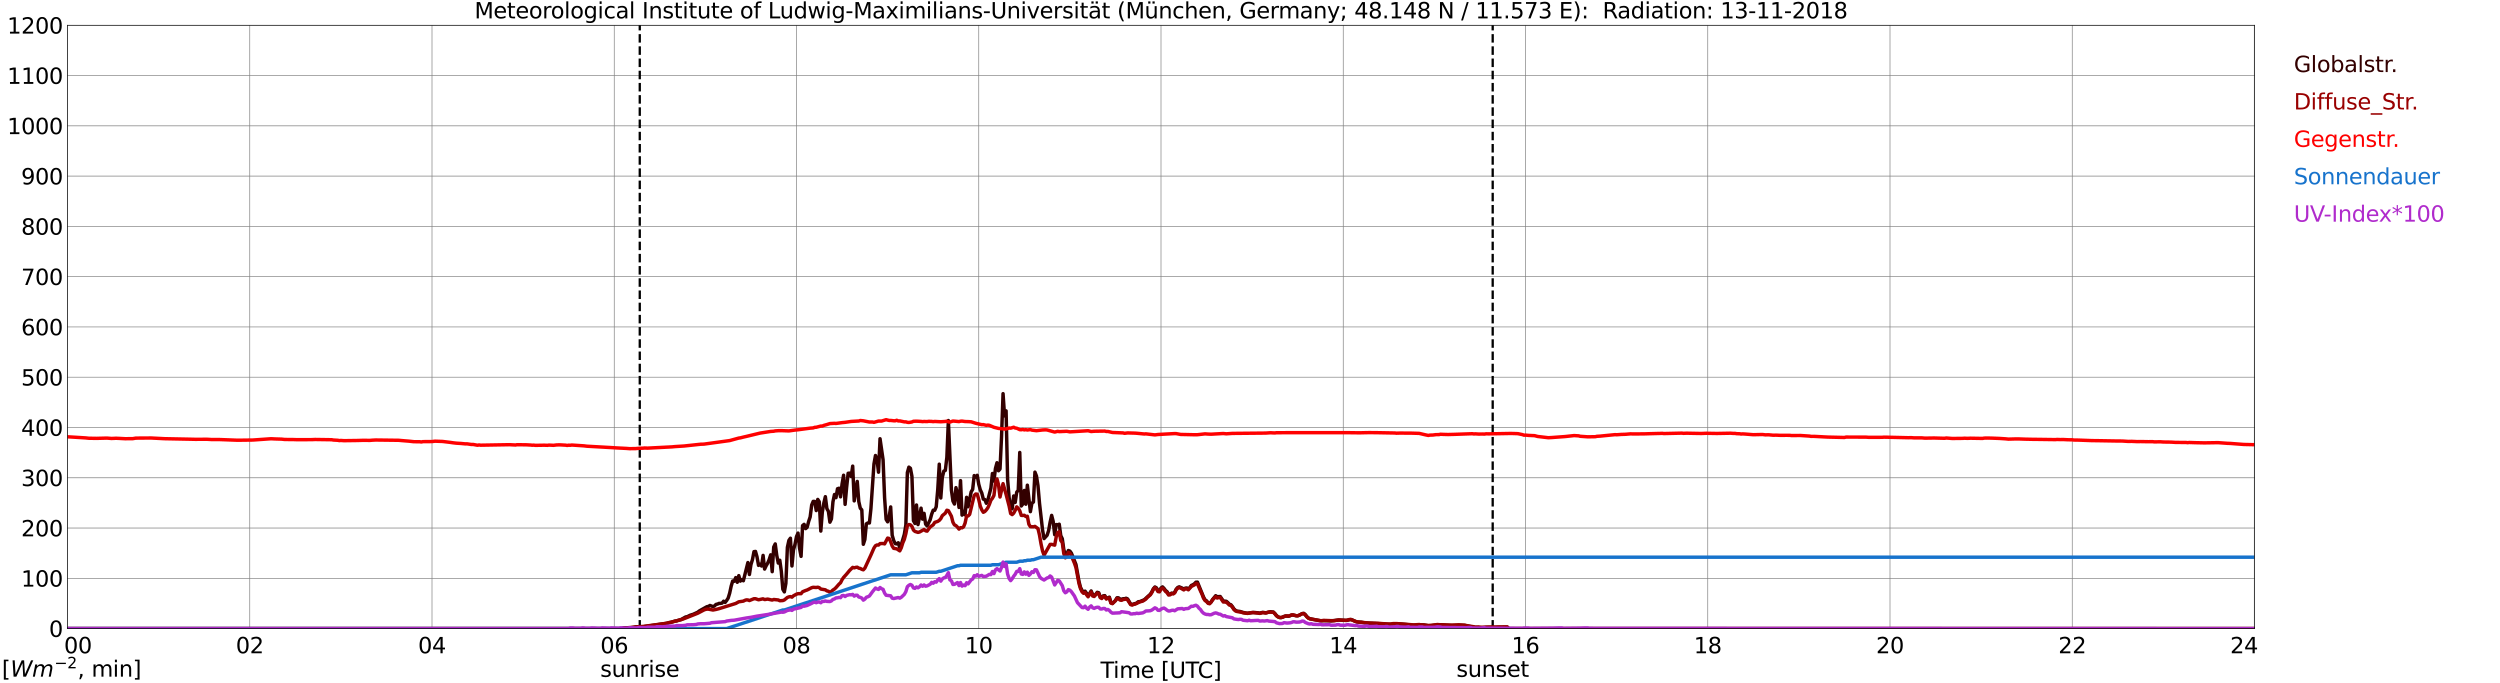 <?xml version="1.0" encoding="utf-8" standalone="no"?>
<!DOCTYPE svg PUBLIC "-//W3C//DTD SVG 1.1//EN"
  "http://www.w3.org/Graphics/SVG/1.1/DTD/svg11.dtd">
<svg xmlns:xlink="http://www.w3.org/1999/xlink" width="1085.4pt" height="296.64pt" viewBox="0 0 1085.4 296.64" xmlns="http://www.w3.org/2000/svg" version="1.1">
 <defs>
  <style type="text/css">*{stroke-linejoin: round; stroke-linecap: butt}</style>
 </defs>
 <g id="figure_1">
  <g id="patch_1">
   <path d="M 0 296.64 
L 1085.4 296.64 
L 1085.4 0 
L 0 0 
z
" style="fill: #ffffff"/>
  </g>
  <g id="axes_1">
   <g id="patch_2">
    <path d="M 29.306 272.909 
L 978.814 272.909 
L 978.814 10.976 
L 29.306 10.976 
z
" style="fill: #ffffff"/>
   </g>
   <g id="patch_3">
    <path d="M 978.814 272.909 
L 978.814 272.909 
L 978.814 10.976 
L 978.814 10.976 
z
" clip-path="url(#p7dd28fb468)" style="fill: #d3d3d3; opacity: 0.25; stroke: #d3d3d3; stroke-linejoin: miter"/>
   </g>
   <g id="matplotlib.axis_1">
    <g id="xtick_1">
     <g id="line2d_1">
      <path d="M 29.306 272.909 
L 29.306 10.976 
" clip-path="url(#p7dd28fb468)" style="fill: none; stroke: #808080; stroke-width: 0.3; stroke-linecap: square"/>
     </g>
     <g id="line2d_2"/>
     <g id="text_1">
      <!--    00 -->
      <g transform="translate(18.733 283.627) scale(0.095 -0.095)">
       <defs>
        <path id="DejaVuSans-20" transform="scale(0.016)"/>
        <path id="DejaVuSans-30" d="M 2034 4250 
Q 1547 4250 1301 3770 
Q 1056 3291 1056 2328 
Q 1056 1369 1301 889 
Q 1547 409 2034 409 
Q 2525 409 2770 889 
Q 3016 1369 3016 2328 
Q 3016 3291 2770 3770 
Q 2525 4250 2034 4250 
z
M 2034 4750 
Q 2819 4750 3233 4129 
Q 3647 3509 3647 2328 
Q 3647 1150 3233 529 
Q 2819 -91 2034 -91 
Q 1250 -91 836 529 
Q 422 1150 422 2328 
Q 422 3509 836 4129 
Q 1250 4750 2034 4750 
z
" transform="scale(0.016)"/>
       </defs>
       <use xlink:href="#DejaVuSans-20"/>
       <use xlink:href="#DejaVuSans-20" transform="translate(31.787 0)"/>
       <use xlink:href="#DejaVuSans-20" transform="translate(63.574 0)"/>
       <use xlink:href="#DejaVuSans-30" transform="translate(95.361 0)"/>
       <use xlink:href="#DejaVuSans-30" transform="translate(158.984 0)"/>
      </g>
     </g>
    </g>
    <g id="xtick_2">
     <g id="line2d_3">
      <path d="M 108.431 272.909 
L 108.431 10.976 
" clip-path="url(#p7dd28fb468)" style="fill: none; stroke: #808080; stroke-width: 0.3; stroke-linecap: square"/>
     </g>
     <g id="line2d_4"/>
     <g id="text_2">
      <!-- 02 -->
      <g transform="translate(102.387 283.627) scale(0.095 -0.095)">
       <defs>
        <path id="DejaVuSans-32" d="M 1228 531 
L 3431 531 
L 3431 0 
L 469 0 
L 469 531 
Q 828 903 1448 1529 
Q 2069 2156 2228 2338 
Q 2531 2678 2651 2914 
Q 2772 3150 2772 3378 
Q 2772 3750 2511 3984 
Q 2250 4219 1831 4219 
Q 1534 4219 1204 4116 
Q 875 4013 500 3803 
L 500 4441 
Q 881 4594 1212 4672 
Q 1544 4750 1819 4750 
Q 2544 4750 2975 4387 
Q 3406 4025 3406 3419 
Q 3406 3131 3298 2873 
Q 3191 2616 2906 2266 
Q 2828 2175 2409 1742 
Q 1991 1309 1228 531 
z
" transform="scale(0.016)"/>
       </defs>
       <use xlink:href="#DejaVuSans-30"/>
       <use xlink:href="#DejaVuSans-32" transform="translate(63.623 0)"/>
      </g>
     </g>
    </g>
    <g id="xtick_3">
     <g id="line2d_5">
      <path d="M 187.557 272.909 
L 187.557 10.976 
" clip-path="url(#p7dd28fb468)" style="fill: none; stroke: #808080; stroke-width: 0.3; stroke-linecap: square"/>
     </g>
     <g id="line2d_6"/>
     <g id="text_3">
      <!-- 04 -->
      <g transform="translate(181.513 283.627) scale(0.095 -0.095)">
       <defs>
        <path id="DejaVuSans-34" d="M 2419 4116 
L 825 1625 
L 2419 1625 
L 2419 4116 
z
M 2253 4666 
L 3047 4666 
L 3047 1625 
L 3713 1625 
L 3713 1100 
L 3047 1100 
L 3047 0 
L 2419 0 
L 2419 1100 
L 313 1100 
L 313 1709 
L 2253 4666 
z
" transform="scale(0.016)"/>
       </defs>
       <use xlink:href="#DejaVuSans-30"/>
       <use xlink:href="#DejaVuSans-34" transform="translate(63.623 0)"/>
      </g>
     </g>
    </g>
    <g id="xtick_4">
     <g id="line2d_7">
      <path d="M 266.683 272.909 
L 266.683 10.976 
" clip-path="url(#p7dd28fb468)" style="fill: none; stroke: #808080; stroke-width: 0.3; stroke-linecap: square"/>
     </g>
     <g id="line2d_8"/>
     <g id="text_4">
      <!-- 06 -->
      <g transform="translate(260.638 283.627) scale(0.095 -0.095)">
       <defs>
        <path id="DejaVuSans-36" d="M 2113 2584 
Q 1688 2584 1439 2293 
Q 1191 2003 1191 1497 
Q 1191 994 1439 701 
Q 1688 409 2113 409 
Q 2538 409 2786 701 
Q 3034 994 3034 1497 
Q 3034 2003 2786 2293 
Q 2538 2584 2113 2584 
z
M 3366 4563 
L 3366 3988 
Q 3128 4100 2886 4159 
Q 2644 4219 2406 4219 
Q 1781 4219 1451 3797 
Q 1122 3375 1075 2522 
Q 1259 2794 1537 2939 
Q 1816 3084 2150 3084 
Q 2853 3084 3261 2657 
Q 3669 2231 3669 1497 
Q 3669 778 3244 343 
Q 2819 -91 2113 -91 
Q 1303 -91 875 529 
Q 447 1150 447 2328 
Q 447 3434 972 4092 
Q 1497 4750 2381 4750 
Q 2619 4750 2861 4703 
Q 3103 4656 3366 4563 
z
" transform="scale(0.016)"/>
       </defs>
       <use xlink:href="#DejaVuSans-30"/>
       <use xlink:href="#DejaVuSans-36" transform="translate(63.623 0)"/>
      </g>
     </g>
    </g>
    <g id="xtick_5">
     <g id="line2d_9">
      <path d="M 345.808 272.909 
L 345.808 10.976 
" clip-path="url(#p7dd28fb468)" style="fill: none; stroke: #808080; stroke-width: 0.3; stroke-linecap: square"/>
     </g>
     <g id="line2d_10"/>
     <g id="text_5">
      <!-- 08 -->
      <g transform="translate(339.764 283.627) scale(0.095 -0.095)">
       <defs>
        <path id="DejaVuSans-38" d="M 2034 2216 
Q 1584 2216 1326 1975 
Q 1069 1734 1069 1313 
Q 1069 891 1326 650 
Q 1584 409 2034 409 
Q 2484 409 2743 651 
Q 3003 894 3003 1313 
Q 3003 1734 2745 1975 
Q 2488 2216 2034 2216 
z
M 1403 2484 
Q 997 2584 770 2862 
Q 544 3141 544 3541 
Q 544 4100 942 4425 
Q 1341 4750 2034 4750 
Q 2731 4750 3128 4425 
Q 3525 4100 3525 3541 
Q 3525 3141 3298 2862 
Q 3072 2584 2669 2484 
Q 3125 2378 3379 2068 
Q 3634 1759 3634 1313 
Q 3634 634 3220 271 
Q 2806 -91 2034 -91 
Q 1263 -91 848 271 
Q 434 634 434 1313 
Q 434 1759 690 2068 
Q 947 2378 1403 2484 
z
M 1172 3481 
Q 1172 3119 1398 2916 
Q 1625 2713 2034 2713 
Q 2441 2713 2670 2916 
Q 2900 3119 2900 3481 
Q 2900 3844 2670 4047 
Q 2441 4250 2034 4250 
Q 1625 4250 1398 4047 
Q 1172 3844 1172 3481 
z
" transform="scale(0.016)"/>
       </defs>
       <use xlink:href="#DejaVuSans-30"/>
       <use xlink:href="#DejaVuSans-38" transform="translate(63.623 0)"/>
      </g>
     </g>
    </g>
    <g id="xtick_6">
     <g id="line2d_11">
      <path d="M 424.934 272.909 
L 424.934 10.976 
" clip-path="url(#p7dd28fb468)" style="fill: none; stroke: #808080; stroke-width: 0.3; stroke-linecap: square"/>
     </g>
     <g id="line2d_12"/>
     <g id="text_6">
      <!-- 10 -->
      <g transform="translate(418.89 283.627) scale(0.095 -0.095)">
       <defs>
        <path id="DejaVuSans-31" d="M 794 531 
L 1825 531 
L 1825 4091 
L 703 3866 
L 703 4441 
L 1819 4666 
L 2450 4666 
L 2450 531 
L 3481 531 
L 3481 0 
L 794 0 
L 794 531 
z
" transform="scale(0.016)"/>
       </defs>
       <use xlink:href="#DejaVuSans-31"/>
       <use xlink:href="#DejaVuSans-30" transform="translate(63.623 0)"/>
      </g>
     </g>
    </g>
    <g id="xtick_7">
     <g id="line2d_13">
      <path d="M 504.06 272.909 
L 504.06 10.976 
" clip-path="url(#p7dd28fb468)" style="fill: none; stroke: #808080; stroke-width: 0.3; stroke-linecap: square"/>
     </g>
     <g id="line2d_14"/>
     <g id="text_7">
      <!-- 12 -->
      <g transform="translate(498.015 283.627) scale(0.095 -0.095)">
       <use xlink:href="#DejaVuSans-31"/>
       <use xlink:href="#DejaVuSans-32" transform="translate(63.623 0)"/>
      </g>
     </g>
    </g>
    <g id="xtick_8">
     <g id="line2d_15">
      <path d="M 583.185 272.909 
L 583.185 10.976 
" clip-path="url(#p7dd28fb468)" style="fill: none; stroke: #808080; stroke-width: 0.3; stroke-linecap: square"/>
     </g>
     <g id="line2d_16"/>
     <g id="text_8">
      <!-- 14 -->
      <g transform="translate(577.141 283.627) scale(0.095 -0.095)">
       <use xlink:href="#DejaVuSans-31"/>
       <use xlink:href="#DejaVuSans-34" transform="translate(63.623 0)"/>
      </g>
     </g>
    </g>
    <g id="xtick_9">
     <g id="line2d_17">
      <path d="M 662.311 272.909 
L 662.311 10.976 
" clip-path="url(#p7dd28fb468)" style="fill: none; stroke: #808080; stroke-width: 0.3; stroke-linecap: square"/>
     </g>
     <g id="line2d_18"/>
     <g id="text_9">
      <!-- 16 -->
      <g transform="translate(656.267 283.627) scale(0.095 -0.095)">
       <use xlink:href="#DejaVuSans-31"/>
       <use xlink:href="#DejaVuSans-36" transform="translate(63.623 0)"/>
      </g>
     </g>
    </g>
    <g id="xtick_10">
     <g id="line2d_19">
      <path d="M 741.437 272.909 
L 741.437 10.976 
" clip-path="url(#p7dd28fb468)" style="fill: none; stroke: #808080; stroke-width: 0.3; stroke-linecap: square"/>
     </g>
     <g id="line2d_20"/>
     <g id="text_10">
      <!-- 18 -->
      <g transform="translate(735.392 283.627) scale(0.095 -0.095)">
       <use xlink:href="#DejaVuSans-31"/>
       <use xlink:href="#DejaVuSans-38" transform="translate(63.623 0)"/>
      </g>
     </g>
    </g>
    <g id="xtick_11">
     <g id="line2d_21">
      <path d="M 820.562 272.909 
L 820.562 10.976 
" clip-path="url(#p7dd28fb468)" style="fill: none; stroke: #808080; stroke-width: 0.3; stroke-linecap: square"/>
     </g>
     <g id="line2d_22"/>
     <g id="text_11">
      <!-- 20 -->
      <g transform="translate(814.518 283.627) scale(0.095 -0.095)">
       <use xlink:href="#DejaVuSans-32"/>
       <use xlink:href="#DejaVuSans-30" transform="translate(63.623 0)"/>
      </g>
     </g>
    </g>
    <g id="xtick_12">
     <g id="line2d_23">
      <path d="M 899.688 272.909 
L 899.688 10.976 
" clip-path="url(#p7dd28fb468)" style="fill: none; stroke: #808080; stroke-width: 0.3; stroke-linecap: square"/>
     </g>
     <g id="line2d_24"/>
     <g id="text_12">
      <!-- 22 -->
      <g transform="translate(893.644 283.627) scale(0.095 -0.095)">
       <use xlink:href="#DejaVuSans-32"/>
       <use xlink:href="#DejaVuSans-32" transform="translate(63.623 0)"/>
      </g>
     </g>
    </g>
    <g id="xtick_13">
     <g id="line2d_25">
      <path d="M 978.814 272.909 
L 978.814 10.976 
" clip-path="url(#p7dd28fb468)" style="fill: none; stroke: #808080; stroke-width: 0.3; stroke-linecap: square"/>
     </g>
     <g id="line2d_26"/>
     <g id="text_13">
      <!-- 24    -->
      <g transform="translate(968.241 283.627) scale(0.095 -0.095)">
       <use xlink:href="#DejaVuSans-32"/>
       <use xlink:href="#DejaVuSans-34" transform="translate(63.623 0)"/>
       <use xlink:href="#DejaVuSans-20" transform="translate(127.246 0)"/>
       <use xlink:href="#DejaVuSans-20" transform="translate(159.033 0)"/>
       <use xlink:href="#DejaVuSans-20" transform="translate(190.82 0)"/>
      </g>
     </g>
    </g>
    <g id="text_14">
     <!-- Time [UTC] -->
     <g transform="translate(477.806 294.322) scale(0.095 -0.095)">
      <defs>
       <path id="DejaVuSans-54" d="M -19 4666 
L 3928 4666 
L 3928 4134 
L 2272 4134 
L 2272 0 
L 1638 0 
L 1638 4134 
L -19 4134 
L -19 4666 
z
" transform="scale(0.016)"/>
       <path id="DejaVuSans-69" d="M 603 3500 
L 1178 3500 
L 1178 0 
L 603 0 
L 603 3500 
z
M 603 4863 
L 1178 4863 
L 1178 4134 
L 603 4134 
L 603 4863 
z
" transform="scale(0.016)"/>
       <path id="DejaVuSans-6d" d="M 3328 2828 
Q 3544 3216 3844 3400 
Q 4144 3584 4550 3584 
Q 5097 3584 5394 3201 
Q 5691 2819 5691 2113 
L 5691 0 
L 5113 0 
L 5113 2094 
Q 5113 2597 4934 2840 
Q 4756 3084 4391 3084 
Q 3944 3084 3684 2787 
Q 3425 2491 3425 1978 
L 3425 0 
L 2847 0 
L 2847 2094 
Q 2847 2600 2669 2842 
Q 2491 3084 2119 3084 
Q 1678 3084 1418 2786 
Q 1159 2488 1159 1978 
L 1159 0 
L 581 0 
L 581 3500 
L 1159 3500 
L 1159 2956 
Q 1356 3278 1631 3431 
Q 1906 3584 2284 3584 
Q 2666 3584 2933 3390 
Q 3200 3197 3328 2828 
z
" transform="scale(0.016)"/>
       <path id="DejaVuSans-65" d="M 3597 1894 
L 3597 1613 
L 953 1613 
Q 991 1019 1311 708 
Q 1631 397 2203 397 
Q 2534 397 2845 478 
Q 3156 559 3463 722 
L 3463 178 
Q 3153 47 2828 -22 
Q 2503 -91 2169 -91 
Q 1331 -91 842 396 
Q 353 884 353 1716 
Q 353 2575 817 3079 
Q 1281 3584 2069 3584 
Q 2775 3584 3186 3129 
Q 3597 2675 3597 1894 
z
M 3022 2063 
Q 3016 2534 2758 2815 
Q 2500 3097 2075 3097 
Q 1594 3097 1305 2825 
Q 1016 2553 972 2059 
L 3022 2063 
z
" transform="scale(0.016)"/>
       <path id="DejaVuSans-5b" d="M 550 4863 
L 1875 4863 
L 1875 4416 
L 1125 4416 
L 1125 -397 
L 1875 -397 
L 1875 -844 
L 550 -844 
L 550 4863 
z
" transform="scale(0.016)"/>
       <path id="DejaVuSans-55" d="M 556 4666 
L 1191 4666 
L 1191 1831 
Q 1191 1081 1462 751 
Q 1734 422 2344 422 
Q 2950 422 3222 751 
Q 3494 1081 3494 1831 
L 3494 4666 
L 4128 4666 
L 4128 1753 
Q 4128 841 3676 375 
Q 3225 -91 2344 -91 
Q 1459 -91 1007 375 
Q 556 841 556 1753 
L 556 4666 
z
" transform="scale(0.016)"/>
       <path id="DejaVuSans-43" d="M 4122 4306 
L 4122 3641 
Q 3803 3938 3442 4084 
Q 3081 4231 2675 4231 
Q 1875 4231 1450 3742 
Q 1025 3253 1025 2328 
Q 1025 1406 1450 917 
Q 1875 428 2675 428 
Q 3081 428 3442 575 
Q 3803 722 4122 1019 
L 4122 359 
Q 3791 134 3420 21 
Q 3050 -91 2638 -91 
Q 1578 -91 968 557 
Q 359 1206 359 2328 
Q 359 3453 968 4101 
Q 1578 4750 2638 4750 
Q 3056 4750 3426 4639 
Q 3797 4528 4122 4306 
z
" transform="scale(0.016)"/>
       <path id="DejaVuSans-5d" d="M 1947 4863 
L 1947 -844 
L 622 -844 
L 622 -397 
L 1369 -397 
L 1369 4416 
L 622 4416 
L 622 4863 
L 1947 4863 
z
" transform="scale(0.016)"/>
      </defs>
      <use xlink:href="#DejaVuSans-54"/>
      <use xlink:href="#DejaVuSans-69" transform="translate(57.959 0)"/>
      <use xlink:href="#DejaVuSans-6d" transform="translate(85.742 0)"/>
      <use xlink:href="#DejaVuSans-65" transform="translate(183.154 0)"/>
      <use xlink:href="#DejaVuSans-20" transform="translate(244.678 0)"/>
      <use xlink:href="#DejaVuSans-5b" transform="translate(276.465 0)"/>
      <use xlink:href="#DejaVuSans-55" transform="translate(315.479 0)"/>
      <use xlink:href="#DejaVuSans-54" transform="translate(388.672 0)"/>
      <use xlink:href="#DejaVuSans-43" transform="translate(443.881 0)"/>
      <use xlink:href="#DejaVuSans-5d" transform="translate(513.705 0)"/>
     </g>
    </g>
   </g>
   <g id="matplotlib.axis_2">
    <g id="ytick_1">
     <g id="line2d_27">
      <path d="M 29.306 272.909 
L 978.814 272.909 
" clip-path="url(#p7dd28fb468)" style="fill: none; stroke: #808080; stroke-width: 0.3; stroke-linecap: square"/>
     </g>
     <g id="line2d_28"/>
     <g id="text_15">
      <!-- 0 -->
      <g transform="translate(21.261 276.518) scale(0.095 -0.095)">
       <use xlink:href="#DejaVuSans-30"/>
      </g>
     </g>
    </g>
    <g id="ytick_2">
     <g id="line2d_29">
      <path d="M 29.306 251.081 
L 978.814 251.081 
" clip-path="url(#p7dd28fb468)" style="fill: none; stroke: #808080; stroke-width: 0.3; stroke-linecap: square"/>
     </g>
     <g id="line2d_30"/>
     <g id="text_16">
      <!-- 100 -->
      <g transform="translate(9.173 254.69) scale(0.095 -0.095)">
       <use xlink:href="#DejaVuSans-31"/>
       <use xlink:href="#DejaVuSans-30" transform="translate(63.623 0)"/>
       <use xlink:href="#DejaVuSans-30" transform="translate(127.246 0)"/>
      </g>
     </g>
    </g>
    <g id="ytick_3">
     <g id="line2d_31">
      <path d="M 29.306 229.253 
L 978.814 229.253 
" clip-path="url(#p7dd28fb468)" style="fill: none; stroke: #808080; stroke-width: 0.3; stroke-linecap: square"/>
     </g>
     <g id="line2d_32"/>
     <g id="text_17">
      <!-- 200 -->
      <g transform="translate(9.173 232.863) scale(0.095 -0.095)">
       <use xlink:href="#DejaVuSans-32"/>
       <use xlink:href="#DejaVuSans-30" transform="translate(63.623 0)"/>
       <use xlink:href="#DejaVuSans-30" transform="translate(127.246 0)"/>
      </g>
     </g>
    </g>
    <g id="ytick_4">
     <g id="line2d_33">
      <path d="M 29.306 207.426 
L 978.814 207.426 
" clip-path="url(#p7dd28fb468)" style="fill: none; stroke: #808080; stroke-width: 0.3; stroke-linecap: square"/>
     </g>
     <g id="line2d_34"/>
     <g id="text_18">
      <!-- 300 -->
      <g transform="translate(9.173 211.035) scale(0.095 -0.095)">
       <defs>
        <path id="DejaVuSans-33" d="M 2597 2516 
Q 3050 2419 3304 2112 
Q 3559 1806 3559 1356 
Q 3559 666 3084 287 
Q 2609 -91 1734 -91 
Q 1441 -91 1130 -33 
Q 819 25 488 141 
L 488 750 
Q 750 597 1062 519 
Q 1375 441 1716 441 
Q 2309 441 2620 675 
Q 2931 909 2931 1356 
Q 2931 1769 2642 2001 
Q 2353 2234 1838 2234 
L 1294 2234 
L 1294 2753 
L 1863 2753 
Q 2328 2753 2575 2939 
Q 2822 3125 2822 3475 
Q 2822 3834 2567 4026 
Q 2313 4219 1838 4219 
Q 1578 4219 1281 4162 
Q 984 4106 628 3988 
L 628 4550 
Q 988 4650 1302 4700 
Q 1616 4750 1894 4750 
Q 2613 4750 3031 4423 
Q 3450 4097 3450 3541 
Q 3450 3153 3228 2886 
Q 3006 2619 2597 2516 
z
" transform="scale(0.016)"/>
       </defs>
       <use xlink:href="#DejaVuSans-33"/>
       <use xlink:href="#DejaVuSans-30" transform="translate(63.623 0)"/>
       <use xlink:href="#DejaVuSans-30" transform="translate(127.246 0)"/>
      </g>
     </g>
    </g>
    <g id="ytick_5">
     <g id="line2d_35">
      <path d="M 29.306 185.598 
L 978.814 185.598 
" clip-path="url(#p7dd28fb468)" style="fill: none; stroke: #808080; stroke-width: 0.3; stroke-linecap: square"/>
     </g>
     <g id="line2d_36"/>
     <g id="text_19">
      <!-- 400 -->
      <g transform="translate(9.173 189.207) scale(0.095 -0.095)">
       <use xlink:href="#DejaVuSans-34"/>
       <use xlink:href="#DejaVuSans-30" transform="translate(63.623 0)"/>
       <use xlink:href="#DejaVuSans-30" transform="translate(127.246 0)"/>
      </g>
     </g>
    </g>
    <g id="ytick_6">
     <g id="line2d_37">
      <path d="M 29.306 163.77 
L 978.814 163.77 
" clip-path="url(#p7dd28fb468)" style="fill: none; stroke: #808080; stroke-width: 0.3; stroke-linecap: square"/>
     </g>
     <g id="line2d_38"/>
     <g id="text_20">
      <!-- 500 -->
      <g transform="translate(9.173 167.379) scale(0.095 -0.095)">
       <defs>
        <path id="DejaVuSans-35" d="M 691 4666 
L 3169 4666 
L 3169 4134 
L 1269 4134 
L 1269 2991 
Q 1406 3038 1543 3061 
Q 1681 3084 1819 3084 
Q 2600 3084 3056 2656 
Q 3513 2228 3513 1497 
Q 3513 744 3044 326 
Q 2575 -91 1722 -91 
Q 1428 -91 1123 -41 
Q 819 9 494 109 
L 494 744 
Q 775 591 1075 516 
Q 1375 441 1709 441 
Q 2250 441 2565 725 
Q 2881 1009 2881 1497 
Q 2881 1984 2565 2268 
Q 2250 2553 1709 2553 
Q 1456 2553 1204 2497 
Q 953 2441 691 2322 
L 691 4666 
z
" transform="scale(0.016)"/>
       </defs>
       <use xlink:href="#DejaVuSans-35"/>
       <use xlink:href="#DejaVuSans-30" transform="translate(63.623 0)"/>
       <use xlink:href="#DejaVuSans-30" transform="translate(127.246 0)"/>
      </g>
     </g>
    </g>
    <g id="ytick_7">
     <g id="line2d_39">
      <path d="M 29.306 141.942 
L 978.814 141.942 
" clip-path="url(#p7dd28fb468)" style="fill: none; stroke: #808080; stroke-width: 0.3; stroke-linecap: square"/>
     </g>
     <g id="line2d_40"/>
     <g id="text_21">
      <!-- 600 -->
      <g transform="translate(9.173 145.551) scale(0.095 -0.095)">
       <use xlink:href="#DejaVuSans-36"/>
       <use xlink:href="#DejaVuSans-30" transform="translate(63.623 0)"/>
       <use xlink:href="#DejaVuSans-30" transform="translate(127.246 0)"/>
      </g>
     </g>
    </g>
    <g id="ytick_8">
     <g id="line2d_41">
      <path d="M 29.306 120.114 
L 978.814 120.114 
" clip-path="url(#p7dd28fb468)" style="fill: none; stroke: #808080; stroke-width: 0.3; stroke-linecap: square"/>
     </g>
     <g id="line2d_42"/>
     <g id="text_22">
      <!-- 700 -->
      <g transform="translate(9.173 123.724) scale(0.095 -0.095)">
       <defs>
        <path id="DejaVuSans-37" d="M 525 4666 
L 3525 4666 
L 3525 4397 
L 1831 0 
L 1172 0 
L 2766 4134 
L 525 4134 
L 525 4666 
z
" transform="scale(0.016)"/>
       </defs>
       <use xlink:href="#DejaVuSans-37"/>
       <use xlink:href="#DejaVuSans-30" transform="translate(63.623 0)"/>
       <use xlink:href="#DejaVuSans-30" transform="translate(127.246 0)"/>
      </g>
     </g>
    </g>
    <g id="ytick_9">
     <g id="line2d_43">
      <path d="M 29.306 98.287 
L 978.814 98.287 
" clip-path="url(#p7dd28fb468)" style="fill: none; stroke: #808080; stroke-width: 0.3; stroke-linecap: square"/>
     </g>
     <g id="line2d_44"/>
     <g id="text_23">
      <!-- 800 -->
      <g transform="translate(9.173 101.896) scale(0.095 -0.095)">
       <use xlink:href="#DejaVuSans-38"/>
       <use xlink:href="#DejaVuSans-30" transform="translate(63.623 0)"/>
       <use xlink:href="#DejaVuSans-30" transform="translate(127.246 0)"/>
      </g>
     </g>
    </g>
    <g id="ytick_10">
     <g id="line2d_45">
      <path d="M 29.306 76.459 
L 978.814 76.459 
" clip-path="url(#p7dd28fb468)" style="fill: none; stroke: #808080; stroke-width: 0.3; stroke-linecap: square"/>
     </g>
     <g id="line2d_46"/>
     <g id="text_24">
      <!-- 900 -->
      <g transform="translate(9.173 80.068) scale(0.095 -0.095)">
       <defs>
        <path id="DejaVuSans-39" d="M 703 97 
L 703 672 
Q 941 559 1184 500 
Q 1428 441 1663 441 
Q 2288 441 2617 861 
Q 2947 1281 2994 2138 
Q 2813 1869 2534 1725 
Q 2256 1581 1919 1581 
Q 1219 1581 811 2004 
Q 403 2428 403 3163 
Q 403 3881 828 4315 
Q 1253 4750 1959 4750 
Q 2769 4750 3195 4129 
Q 3622 3509 3622 2328 
Q 3622 1225 3098 567 
Q 2575 -91 1691 -91 
Q 1453 -91 1209 -44 
Q 966 3 703 97 
z
M 1959 2075 
Q 2384 2075 2632 2365 
Q 2881 2656 2881 3163 
Q 2881 3666 2632 3958 
Q 2384 4250 1959 4250 
Q 1534 4250 1286 3958 
Q 1038 3666 1038 3163 
Q 1038 2656 1286 2365 
Q 1534 2075 1959 2075 
z
" transform="scale(0.016)"/>
       </defs>
       <use xlink:href="#DejaVuSans-39"/>
       <use xlink:href="#DejaVuSans-30" transform="translate(63.623 0)"/>
       <use xlink:href="#DejaVuSans-30" transform="translate(127.246 0)"/>
      </g>
     </g>
    </g>
    <g id="ytick_11">
     <g id="line2d_47">
      <path d="M 29.306 54.631 
L 978.814 54.631 
" clip-path="url(#p7dd28fb468)" style="fill: none; stroke: #808080; stroke-width: 0.3; stroke-linecap: square"/>
     </g>
     <g id="line2d_48"/>
     <g id="text_25">
      <!-- 1000 -->
      <g transform="translate(3.128 58.24) scale(0.095 -0.095)">
       <use xlink:href="#DejaVuSans-31"/>
       <use xlink:href="#DejaVuSans-30" transform="translate(63.623 0)"/>
       <use xlink:href="#DejaVuSans-30" transform="translate(127.246 0)"/>
       <use xlink:href="#DejaVuSans-30" transform="translate(190.869 0)"/>
      </g>
     </g>
    </g>
    <g id="ytick_12">
     <g id="line2d_49">
      <path d="M 29.306 32.803 
L 978.814 32.803 
" clip-path="url(#p7dd28fb468)" style="fill: none; stroke: #808080; stroke-width: 0.3; stroke-linecap: square"/>
     </g>
     <g id="line2d_50"/>
     <g id="text_26">
      <!-- 1100 -->
      <g transform="translate(3.128 36.413) scale(0.095 -0.095)">
       <use xlink:href="#DejaVuSans-31"/>
       <use xlink:href="#DejaVuSans-31" transform="translate(63.623 0)"/>
       <use xlink:href="#DejaVuSans-30" transform="translate(127.246 0)"/>
       <use xlink:href="#DejaVuSans-30" transform="translate(190.869 0)"/>
      </g>
     </g>
    </g>
    <g id="ytick_13">
     <g id="line2d_51">
      <path d="M 29.306 10.976 
L 978.814 10.976 
" clip-path="url(#p7dd28fb468)" style="fill: none; stroke: #808080; stroke-width: 0.3; stroke-linecap: square"/>
     </g>
     <g id="line2d_52"/>
     <g id="text_27">
      <!-- 1200 -->
      <g transform="translate(3.128 14.585) scale(0.095 -0.095)">
       <use xlink:href="#DejaVuSans-31"/>
       <use xlink:href="#DejaVuSans-32" transform="translate(63.623 0)"/>
       <use xlink:href="#DejaVuSans-30" transform="translate(127.246 0)"/>
       <use xlink:href="#DejaVuSans-30" transform="translate(190.869 0)"/>
      </g>
     </g>
    </g>
   </g>
   <g id="line2d_53">
    <path d="M 277.76 272.909 
L 277.76 10.976 
" clip-path="url(#p7dd28fb468)" style="fill: none; stroke-dasharray: 3.7,1.6; stroke-dashoffset: 0; stroke: #000000"/>
   </g>
   <g id="line2d_54">
    <path d="M 648.068 272.909 
L 648.068 10.976 
" clip-path="url(#p7dd28fb468)" style="fill: none; stroke-dasharray: 3.7,1.6; stroke-dashoffset: 0; stroke: #000000"/>
   </g>
   <g id="line2d_55">
    <path d="M 29.306 272.909 
L 269.98 272.909 
L 270.639 272.688 
L 273.277 272.625 
L 275.255 272.374 
L 275.914 272.186 
L 279.211 272.123 
L 289.761 270.586 
L 290.42 270.305 
L 291.08 270.241 
L 293.058 269.646 
L 293.717 269.582 
L 295.036 269.176 
L 295.696 268.989 
L 297.674 267.858 
L 298.333 267.764 
L 299.652 267.105 
L 300.971 266.699 
L 302.949 265.789 
L 303.608 265.256 
L 306.905 263.405 
L 307.564 263.281 
L 308.224 262.872 
L 309.543 263.342 
L 310.202 263.091 
L 310.861 262.401 
L 311.521 262.276 
L 312.18 261.962 
L 312.839 261.962 
L 313.499 261.838 
L 314.158 261.021 
L 314.818 261.554 
L 315.477 260.707 
L 316.136 259.672 
L 316.796 257.509 
L 317.455 254.436 
L 318.114 252.24 
L 318.774 252.367 
L 319.433 250.767 
L 320.093 252.805 
L 320.752 249.92 
L 321.411 252.303 
L 322.071 251.644 
L 322.73 252.146 
L 324.708 244.242 
L 325.368 249.418 
L 326.027 245.122 
L 326.686 242.957 
L 327.346 239.508 
L 328.005 239.414 
L 328.665 241.765 
L 329.324 245.467 
L 329.983 244.932 
L 330.643 245.749 
L 331.302 241.138 
L 331.961 247.065 
L 332.621 245.655 
L 333.28 244.526 
L 333.94 242.957 
L 334.599 240.887 
L 335.258 248.195 
L 335.918 237.5 
L 336.577 236.151 
L 337.236 241.138 
L 337.896 244.463 
L 338.555 243.241 
L 339.215 248.038 
L 339.874 255.846 
L 340.533 256.977 
L 341.193 253.275 
L 341.852 237.626 
L 342.512 234.614 
L 343.171 233.673 
L 343.83 245.718 
L 344.49 238.785 
L 345.149 236.371 
L 345.808 232.953 
L 346.468 231.447 
L 347.127 238.002 
L 347.787 241.547 
L 348.446 228.216 
L 349.105 227.653 
L 349.765 229.502 
L 350.424 228.939 
L 351.083 226.398 
L 351.743 224.423 
L 352.402 219.247 
L 353.062 217.68 
L 353.721 217.711 
L 354.38 221.662 
L 355.04 216.833 
L 355.699 217.868 
L 356.359 230.569 
L 357.018 222.321 
L 357.677 218.401 
L 358.337 215.641 
L 358.996 220.817 
L 359.655 222.009 
L 360.315 226.713 
L 360.974 225.3 
L 361.634 217.868 
L 362.293 214.701 
L 362.952 216.05 
L 363.612 212.191 
L 364.271 211.972 
L 364.93 215.705 
L 365.59 210.121 
L 366.249 206.328 
L 366.909 218.966 
L 367.568 211.595 
L 368.227 205.481 
L 368.887 205.417 
L 369.546 206.891 
L 370.206 202.375 
L 370.865 217.46 
L 372.184 209.023 
L 372.843 217.711 
L 373.502 220.627 
L 374.162 221.38 
L 374.821 236.308 
L 375.481 234.269 
L 376.14 227.433 
L 376.799 227.025 
L 377.459 227.057 
L 378.118 220.847 
L 379.437 201.434 
L 380.096 197.765 
L 380.756 199.552 
L 381.415 205.009 
L 382.074 190.489 
L 383.393 199.616 
L 384.053 216.111 
L 384.712 225.488 
L 385.371 226.555 
L 386.031 224.39 
L 386.69 220.094 
L 387.349 232.388 
L 388.009 234.677 
L 388.668 236.026 
L 389.328 236.151 
L 389.987 235.651 
L 390.646 237.845 
L 391.306 236.465 
L 392.624 231.98 
L 393.284 227.935 
L 393.943 205.166 
L 394.603 202.813 
L 395.262 203.315 
L 395.921 206.797 
L 396.581 226.053 
L 397.24 227.276 
L 397.899 219.247 
L 398.559 227.747 
L 399.218 224.517 
L 399.878 220.627 
L 400.537 225.394 
L 401.196 222.886 
L 401.856 227.527 
L 402.515 228.343 
L 403.834 225.678 
L 404.493 223.231 
L 405.153 221.507 
L 405.812 221.537 
L 406.471 220 
L 407.131 212.568 
L 407.79 201.528 
L 408.45 216.205 
L 409.109 207.299 
L 409.768 204.54 
L 410.428 204.226 
L 411.087 198.518 
L 411.746 182.586 
L 413.065 212.786 
L 413.725 217.523 
L 414.384 218.839 
L 415.043 211.721 
L 415.703 214.607 
L 416.362 220.315 
L 417.022 208.678 
L 417.681 223.639 
L 418.34 222.009 
L 419 223.513 
L 419.659 215.923 
L 420.318 220 
L 421.637 213.572 
L 422.297 212.442 
L 422.956 206.483 
L 423.615 207.175 
L 424.275 206.358 
L 424.934 210.248 
L 425.593 212.631 
L 426.253 214.072 
L 426.912 216.707 
L 427.572 216.897 
L 428.231 218.494 
L 428.89 217.084 
L 430.209 211.909 
L 430.869 205.575 
L 431.528 208.866 
L 432.187 203.379 
L 432.847 200.901 
L 433.506 204.383 
L 434.165 203.63 
L 434.825 189.642 
L 435.484 170.919 
L 436.144 180.58 
L 436.803 178.384 
L 437.462 208.115 
L 438.122 216.05 
L 438.781 220.188 
L 439.44 220.911 
L 440.1 215.327 
L 440.759 218.119 
L 441.419 213.666 
L 442.078 212.913 
L 442.737 196.448 
L 443.397 219.686 
L 444.056 218.839 
L 444.716 212.944 
L 445.375 218.903 
L 446.034 210.654 
L 447.353 222.133 
L 448.012 218.464 
L 448.672 217.962 
L 449.331 204.979 
L 449.991 206.672 
L 450.65 210.874 
L 451.309 218.464 
L 452.628 230.067 
L 453.287 233.831 
L 454.606 232.388 
L 455.266 230.382 
L 455.925 226.68 
L 456.584 223.764 
L 457.244 226.335 
L 457.903 232.137 
L 458.563 227.747 
L 459.222 227.841 
L 459.881 227.59 
L 460.541 232.545 
L 461.2 233.894 
L 461.859 238.598 
L 462.519 241.108 
L 463.178 240.573 
L 463.838 239.006 
L 464.497 239.257 
L 465.156 240.165 
L 467.134 245.089 
L 468.453 252.428 
L 469.113 255.032 
L 469.772 256.318 
L 470.431 257.132 
L 471.091 256.662 
L 472.409 258.544 
L 473.069 257.697 
L 473.728 256.569 
L 474.388 258.105 
L 475.047 258.544 
L 475.706 258.042 
L 476.366 257.164 
L 477.025 257.352 
L 477.685 259.109 
L 478.344 259.515 
L 479.003 258.701 
L 479.663 258.607 
L 480.322 259.893 
L 481.641 259.264 
L 482.3 261.617 
L 482.96 261.962 
L 484.278 260.74 
L 484.938 259.548 
L 485.597 259.548 
L 486.256 260.081 
L 486.916 260.174 
L 487.575 259.956 
L 488.235 259.956 
L 488.894 259.736 
L 489.553 260.017 
L 490.872 262.244 
L 491.532 262.434 
L 493.51 261.838 
L 494.169 261.242 
L 494.828 261.209 
L 496.807 260.395 
L 499.444 257.979 
L 500.103 256.944 
L 500.763 255.595 
L 501.422 254.844 
L 502.082 255.22 
L 502.741 256.381 
L 503.4 256.599 
L 504.06 255.313 
L 504.719 254.811 
L 505.379 255.471 
L 506.038 256.381 
L 506.697 256.883 
L 507.357 257.979 
L 508.016 257.979 
L 508.675 257.509 
L 509.335 257.603 
L 509.994 257.164 
L 510.654 255.815 
L 511.313 255.062 
L 511.972 254.781 
L 513.291 255.346 
L 513.95 255.785 
L 514.61 255.346 
L 515.269 255.283 
L 515.929 255.752 
L 516.588 255.095 
L 517.247 254.154 
L 517.907 253.903 
L 518.566 253.462 
L 519.226 252.773 
L 519.885 252.742 
L 522.522 259.203 
L 523.182 260.426 
L 523.841 260.864 
L 524.501 261.711 
L 525.16 261.962 
L 525.819 261.336 
L 526.479 260.238 
L 527.797 258.638 
L 528.457 259.077 
L 529.776 258.983 
L 531.094 260.928 
L 532.413 261.052 
L 533.073 261.617 
L 533.732 262.34 
L 534.391 262.528 
L 535.051 263.342 
L 535.71 264.346 
L 536.369 264.972 
L 537.029 265.317 
L 538.348 265.474 
L 539.666 265.882 
L 540.985 266.164 
L 541.644 266.227 
L 544.282 265.882 
L 546.26 266.07 
L 546.919 266.197 
L 548.238 265.852 
L 549.557 266.07 
L 551.535 265.601 
L 552.854 265.725 
L 553.513 266.384 
L 554.173 267.201 
L 554.832 267.764 
L 555.491 268.078 
L 556.151 268.142 
L 556.81 267.984 
L 557.47 267.64 
L 558.129 267.45 
L 559.448 267.513 
L 560.107 267.325 
L 560.766 267.011 
L 561.426 267.011 
L 562.745 267.325 
L 563.404 267.356 
L 564.063 267.105 
L 565.382 266.384 
L 566.042 266.291 
L 566.701 266.823 
L 567.36 267.67 
L 568.02 268.297 
L 568.679 268.611 
L 569.998 268.892 
L 571.976 269.27 
L 573.295 269.521 
L 575.932 269.488 
L 577.91 269.582 
L 581.207 269.176 
L 584.504 269.364 
L 586.482 268.956 
L 587.142 269.176 
L 588.46 269.803 
L 589.12 270.023 
L 590.439 270.117 
L 591.098 270.148 
L 592.417 270.399 
L 599.011 270.807 
L 602.967 271.088 
L 606.264 270.837 
L 608.242 270.931 
L 614.176 271.466 
L 615.495 271.403 
L 616.154 271.246 
L 618.133 271.309 
L 620.111 271.654 
L 621.429 271.621 
L 624.726 271.215 
L 626.045 271.246 
L 628.023 271.433 
L 630.661 271.59 
L 632.639 271.527 
L 633.298 271.433 
L 635.936 271.527 
L 637.255 271.811 
L 639.892 272.343 
L 640.552 272.468 
L 641.87 272.468 
L 643.189 272.625 
L 645.167 272.437 
L 646.486 272.343 
L 649.123 272.437 
L 651.102 272.343 
L 653.08 272.374 
L 654.399 272.343 
L 655.058 272.909 
L 978.154 272.909 
L 978.154 272.909 
" clip-path="url(#p7dd28fb468)" style="fill: none; stroke: #330000; stroke-width: 1.5; stroke-linecap: square"/>
   </g>
   <g id="line2d_56">
    <path d="M 29.306 272.909 
L 269.98 272.909 
L 270.639 272.614 
L 272.617 272.529 
L 275.255 272.278 
L 277.233 272.068 
L 279.211 271.983 
L 289.102 270.641 
L 291.739 270.054 
L 296.355 268.836 
L 297.674 268.332 
L 302.949 266.234 
L 305.586 264.848 
L 306.246 264.597 
L 306.905 264.47 
L 307.564 264.47 
L 309.543 264.848 
L 310.861 264.597 
L 312.18 264.261 
L 319.433 261.995 
L 320.752 261.281 
L 322.73 260.986 
L 323.39 260.65 
L 324.049 260.441 
L 324.708 260.482 
L 325.368 260.735 
L 327.346 259.937 
L 328.005 259.937 
L 329.324 260.399 
L 331.302 259.978 
L 331.961 260.314 
L 333.28 260.105 
L 335.258 260.524 
L 335.918 260.273 
L 337.896 260.482 
L 338.555 260.818 
L 339.874 260.735 
L 340.533 260.482 
L 341.852 259.391 
L 342.512 259.14 
L 343.171 259.013 
L 343.83 259.266 
L 344.49 258.677 
L 345.808 257.963 
L 346.468 257.754 
L 347.787 257.754 
L 348.446 256.916 
L 349.765 256.37 
L 350.424 256.158 
L 352.402 255.152 
L 353.062 254.984 
L 354.38 255.067 
L 355.04 254.942 
L 355.699 255.152 
L 356.359 255.739 
L 358.337 256.075 
L 358.996 256.538 
L 359.655 256.704 
L 360.315 257.167 
L 360.974 256.789 
L 361.634 256.158 
L 362.293 255.739 
L 362.952 255.11 
L 364.271 253.598 
L 364.93 253.011 
L 365.59 251.668 
L 366.249 250.701 
L 367.568 249.232 
L 368.887 247.639 
L 370.206 246.336 
L 370.865 246.547 
L 371.524 246.336 
L 372.184 246.253 
L 372.843 246.672 
L 373.502 246.798 
L 374.162 247.176 
L 374.821 247.386 
L 375.481 246.672 
L 378.118 240.964 
L 379.437 237.941 
L 380.096 236.934 
L 380.756 236.598 
L 381.415 236.64 
L 382.074 236.011 
L 383.393 235.967 
L 384.053 236.136 
L 385.371 233.619 
L 386.031 233.785 
L 386.69 235.256 
L 387.349 237.059 
L 388.009 238.067 
L 389.328 238.277 
L 390.646 239.159 
L 391.306 237.816 
L 391.965 235.675 
L 392.624 234.165 
L 393.284 231.687 
L 393.943 228.203 
L 394.603 227.741 
L 395.262 227.867 
L 395.921 228.54 
L 396.581 230.133 
L 397.24 230.722 
L 398.559 231.141 
L 399.218 230.973 
L 401.196 229.882 
L 401.856 230.469 
L 402.515 230.596 
L 403.834 228.791 
L 405.153 227.867 
L 405.812 226.817 
L 407.131 226.357 
L 407.79 225.935 
L 408.45 225.18 
L 409.109 223.879 
L 410.428 222.788 
L 411.087 221.528 
L 411.746 221.697 
L 413.065 224.13 
L 413.725 226.734 
L 414.384 227.909 
L 415.043 228.203 
L 415.703 228.873 
L 416.362 229.714 
L 417.022 229.085 
L 417.681 229.168 
L 418.34 228.749 
L 419 227.112 
L 419.659 224.006 
L 420.318 224.006 
L 420.978 223.334 
L 422.956 215.148 
L 423.615 214.476 
L 424.275 214.561 
L 424.934 216.868 
L 425.593 219.765 
L 426.253 221.36 
L 426.912 222.41 
L 427.572 222.074 
L 428.231 221.36 
L 428.89 220.437 
L 429.55 218.968 
L 430.209 217.163 
L 430.869 216.323 
L 431.528 215.107 
L 432.187 209.859 
L 432.847 207.928 
L 433.506 210.405 
L 434.165 215.777 
L 435.484 209.986 
L 436.803 214.644 
L 438.122 219.723 
L 438.781 222.956 
L 439.44 223.417 
L 440.1 222.788 
L 440.759 221.57 
L 441.419 220.059 
L 442.078 220.688 
L 442.737 221.738 
L 443.397 223.753 
L 444.056 223.796 
L 444.716 223.711 
L 445.375 224.257 
L 446.034 224.13 
L 446.694 227.616 
L 447.353 228.664 
L 448.672 228.708 
L 449.331 228.54 
L 450.65 229.504 
L 451.309 232.316 
L 451.969 236.136 
L 452.628 239.2 
L 453.287 241.047 
L 455.925 236.347 
L 456.584 236.347 
L 457.903 236.681 
L 458.563 233.115 
L 459.222 231.224 
L 459.881 230.847 
L 460.541 234.667 
L 461.2 235.548 
L 461.859 240.377 
L 462.519 242.182 
L 463.178 241.424 
L 463.838 239.831 
L 464.497 240.167 
L 465.156 241.341 
L 466.475 244.489 
L 467.134 246.421 
L 468.453 253.347 
L 469.113 255.571 
L 469.772 256.957 
L 470.431 257.586 
L 471.091 257.208 
L 471.75 258.258 
L 472.409 259.098 
L 473.728 257.04 
L 474.388 258.762 
L 475.047 258.972 
L 476.366 257.503 
L 477.025 257.754 
L 477.685 259.476 
L 478.344 259.854 
L 479.003 258.93 
L 479.663 259.013 
L 480.322 260.063 
L 480.981 259.686 
L 481.641 259.6 
L 482.3 261.827 
L 482.96 262.078 
L 484.278 260.777 
L 484.938 259.854 
L 485.597 259.937 
L 486.256 260.524 
L 486.916 260.65 
L 487.575 260.314 
L 488.894 260.105 
L 489.553 260.441 
L 490.872 262.497 
L 491.532 262.707 
L 492.191 262.414 
L 492.85 262.287 
L 494.828 261.323 
L 496.147 260.986 
L 497.466 260.105 
L 498.125 259.349 
L 499.444 258.258 
L 500.103 257.208 
L 500.763 255.824 
L 501.422 255.152 
L 502.082 255.698 
L 502.741 256.83 
L 503.4 256.957 
L 504.06 255.739 
L 504.719 255.32 
L 505.379 255.949 
L 506.038 256.789 
L 506.697 257.335 
L 507.357 258.341 
L 508.016 258.258 
L 508.675 257.712 
L 509.335 257.88 
L 509.994 257.418 
L 510.654 256.075 
L 511.313 255.361 
L 511.972 255.152 
L 512.632 255.361 
L 513.95 256.117 
L 514.61 255.612 
L 515.269 255.698 
L 515.929 256.075 
L 517.247 254.606 
L 518.566 253.934 
L 519.226 253.305 
L 519.885 253.473 
L 521.204 256.579 
L 521.863 257.963 
L 522.522 259.727 
L 523.182 260.735 
L 523.841 261.196 
L 524.501 261.951 
L 525.16 262.119 
L 525.819 261.406 
L 526.479 260.399 
L 527.797 259.055 
L 528.457 259.644 
L 529.116 259.432 
L 529.776 259.391 
L 531.094 261.364 
L 531.754 261.364 
L 532.413 261.491 
L 533.073 261.995 
L 533.732 262.707 
L 534.391 262.833 
L 535.051 263.632 
L 535.71 264.638 
L 536.369 265.225 
L 537.029 265.479 
L 539.007 265.815 
L 539.666 266.066 
L 541.644 266.317 
L 543.623 265.939 
L 546.26 266.192 
L 546.919 266.317 
L 548.238 265.981 
L 549.557 266.149 
L 550.876 265.73 
L 552.854 265.856 
L 553.513 266.485 
L 554.173 267.367 
L 554.832 267.829 
L 555.491 268.08 
L 556.151 268.122 
L 556.81 267.954 
L 558.129 267.452 
L 558.788 267.408 
L 559.448 267.493 
L 560.766 266.989 
L 561.426 266.989 
L 562.745 267.325 
L 563.404 267.325 
L 564.063 267.116 
L 565.382 266.443 
L 566.042 266.402 
L 566.701 266.989 
L 567.36 267.786 
L 568.02 268.375 
L 568.679 268.668 
L 573.295 269.467 
L 573.954 269.467 
L 574.613 269.34 
L 577.91 269.467 
L 579.229 269.467 
L 581.207 269.172 
L 584.504 269.34 
L 585.164 269.213 
L 585.823 268.962 
L 586.482 268.962 
L 589.12 270.012 
L 592.417 270.305 
L 594.395 270.514 
L 598.351 270.599 
L 600.329 270.767 
L 603.626 270.936 
L 604.945 270.726 
L 606.264 270.726 
L 612.858 271.228 
L 613.517 271.313 
L 616.154 271.145 
L 616.814 271.272 
L 618.133 271.355 
L 620.111 271.564 
L 621.429 271.481 
L 624.067 271.145 
L 625.386 271.272 
L 628.683 271.355 
L 630.001 271.396 
L 633.298 271.272 
L 634.617 271.355 
L 635.936 271.438 
L 637.255 271.691 
L 639.892 272.11 
L 640.552 272.237 
L 641.87 272.195 
L 643.189 272.319 
L 645.167 272.237 
L 646.486 272.237 
L 654.399 272.151 
L 655.058 272.909 
L 978.154 272.909 
L 978.154 272.909 
" clip-path="url(#p7dd28fb468)" style="fill: none; stroke: #990000; stroke-width: 1.5; stroke-linecap: square"/>
   </g>
   <g id="line2d_57">
    <path d="M 29.306 189.636 
L 34.581 189.955 
L 37.218 190.125 
L 38.537 190.265 
L 41.834 190.321 
L 46.45 190.203 
L 48.428 190.363 
L 50.406 190.273 
L 51.725 190.332 
L 54.362 190.474 
L 57.659 190.441 
L 58.978 190.214 
L 62.934 190.177 
L 64.253 190.177 
L 65.572 190.162 
L 71.506 190.465 
L 82.716 190.686 
L 84.694 190.732 
L 86.013 190.729 
L 89.969 190.719 
L 91.947 190.832 
L 95.244 190.83 
L 103.156 191.129 
L 109.75 191.044 
L 117.663 190.487 
L 119.641 190.579 
L 122.278 190.657 
L 123.597 190.801 
L 127.553 190.841 
L 128.872 190.889 
L 135.466 190.867 
L 136.785 190.804 
L 144.038 190.913 
L 144.697 191.044 
L 146.676 191.157 
L 147.335 191.29 
L 147.994 191.225 
L 149.313 191.323 
L 155.247 191.242 
L 157.885 191.162 
L 160.523 191.205 
L 161.841 191.096 
L 163.16 191.033 
L 173.051 191.157 
L 175.029 191.332 
L 177.666 191.546 
L 179.645 191.764 
L 182.282 191.786 
L 182.941 191.891 
L 183.601 191.742 
L 187.557 191.707 
L 188.876 191.544 
L 190.854 191.616 
L 192.173 191.666 
L 195.47 192.063 
L 196.788 192.255 
L 198.107 192.408 
L 200.085 192.528 
L 202.063 192.72 
L 202.723 192.69 
L 204.701 192.984 
L 205.36 192.952 
L 207.339 193.314 
L 207.998 193.174 
L 208.657 193.283 
L 221.186 193.067 
L 223.823 193.203 
L 224.482 193.072 
L 228.439 193.12 
L 230.417 193.22 
L 231.076 193.301 
L 231.736 193.255 
L 232.395 193.353 
L 236.351 193.288 
L 237.67 193.342 
L 238.329 193.24 
L 240.308 193.34 
L 241.626 193.176 
L 242.945 193.133 
L 245.583 193.275 
L 246.242 193.397 
L 246.901 193.283 
L 247.561 193.32 
L 248.22 193.216 
L 253.495 193.567 
L 254.814 193.729 
L 265.364 194.32 
L 268.002 194.484 
L 269.98 194.582 
L 271.958 194.682 
L 273.277 194.789 
L 275.914 194.761 
L 277.233 194.643 
L 279.211 194.569 
L 279.87 194.506 
L 281.189 194.556 
L 291.739 194.015 
L 293.058 193.888 
L 297.014 193.637 
L 304.267 192.86 
L 305.586 192.827 
L 316.796 191.282 
L 320.752 190.195 
L 321.411 190.107 
L 322.73 189.771 
L 324.049 189.47 
L 329.983 188.036 
L 334.599 187.309 
L 335.918 187.224 
L 336.577 187.078 
L 337.896 186.988 
L 339.215 186.966 
L 342.512 187.086 
L 345.149 186.72 
L 346.468 186.591 
L 351.743 185.886 
L 353.062 185.783 
L 353.721 185.532 
L 354.38 185.497 
L 356.359 184.982 
L 357.018 184.989 
L 357.677 184.694 
L 358.996 184.325 
L 360.315 183.9 
L 362.293 183.788 
L 362.952 183.845 
L 365.59 183.485 
L 366.909 183.365 
L 369.546 182.972 
L 372.184 182.813 
L 372.843 182.791 
L 373.502 182.57 
L 374.821 182.701 
L 377.459 183.223 
L 378.777 183.212 
L 379.437 183.371 
L 381.415 182.802 
L 382.734 182.813 
L 384.712 182.212 
L 386.031 182.548 
L 386.69 182.535 
L 388.009 182.684 
L 388.668 182.697 
L 389.328 182.459 
L 389.987 182.76 
L 390.646 182.738 
L 392.624 183.155 
L 393.284 183.149 
L 393.943 183.354 
L 394.603 183.417 
L 395.921 183.199 
L 396.581 182.9 
L 397.899 182.854 
L 399.878 182.961 
L 400.537 183.055 
L 401.196 182.983 
L 402.515 183.033 
L 403.175 182.919 
L 404.493 182.965 
L 405.153 183.064 
L 405.812 182.972 
L 408.45 183.112 
L 410.428 182.978 
L 411.087 182.852 
L 411.746 183.127 
L 412.406 183.249 
L 413.725 182.797 
L 415.043 182.909 
L 416.362 183.042 
L 417.022 182.863 
L 417.681 182.817 
L 419 183.013 
L 420.318 183.044 
L 421.637 183.131 
L 423.615 183.764 
L 426.253 184.382 
L 426.912 184.349 
L 428.231 184.672 
L 428.89 184.55 
L 429.55 184.664 
L 431.528 185.508 
L 433.506 186.004 
L 434.825 186.128 
L 436.144 186.292 
L 436.803 186.22 
L 438.122 185.84 
L 438.781 185.901 
L 440.1 185.482 
L 440.759 185.831 
L 441.419 185.91 
L 442.737 186.547 
L 443.397 186.584 
L 444.056 186.445 
L 444.716 186.648 
L 445.375 186.539 
L 446.034 186.691 
L 447.353 186.512 
L 448.012 186.75 
L 449.991 186.988 
L 452.628 186.678 
L 453.947 186.621 
L 454.606 186.68 
L 457.903 187.593 
L 459.222 187.259 
L 459.881 187.396 
L 463.178 187.246 
L 464.497 187.497 
L 467.134 187.333 
L 472.409 187.01 
L 473.728 187.353 
L 475.047 187.233 
L 478.344 187.176 
L 479.663 187.158 
L 480.322 187.333 
L 480.981 187.307 
L 482.96 187.767 
L 487.575 187.953 
L 488.235 188.13 
L 489.553 187.955 
L 492.85 188.051 
L 494.169 188.16 
L 496.807 188.424 
L 497.466 188.361 
L 501.422 188.813 
L 502.741 188.641 
L 509.994 188.241 
L 510.654 188.261 
L 512.632 188.619 
L 514.61 188.658 
L 517.907 188.734 
L 519.885 188.734 
L 523.182 188.366 
L 524.501 188.459 
L 525.819 188.51 
L 531.094 188.213 
L 532.413 188.344 
L 535.051 188.165 
L 549.557 188.023 
L 551.535 187.885 
L 553.513 187.979 
L 554.173 187.868 
L 557.47 187.863 
L 560.107 187.844 
L 585.823 187.848 
L 587.142 187.883 
L 588.46 187.887 
L 590.439 187.907 
L 593.076 187.844 
L 594.395 187.824 
L 596.373 187.835 
L 598.351 187.859 
L 605.604 187.992 
L 606.264 188.075 
L 608.242 188.012 
L 610.22 188.049 
L 612.198 188.038 
L 616.154 188.154 
L 618.792 188.772 
L 620.111 189.044 
L 620.77 188.913 
L 622.089 188.872 
L 623.408 188.704 
L 624.726 188.691 
L 625.386 188.536 
L 626.705 188.597 
L 628.683 188.651 
L 631.32 188.584 
L 639.233 188.302 
L 639.892 188.416 
L 640.552 188.361 
L 641.87 188.448 
L 643.848 188.435 
L 644.508 188.464 
L 645.167 188.348 
L 646.486 188.363 
L 655.717 188.191 
L 657.036 188.213 
L 659.014 188.28 
L 660.992 188.695 
L 661.652 188.946 
L 662.311 188.9 
L 663.63 189.031 
L 666.267 189.149 
L 667.586 189.496 
L 672.202 190.04 
L 673.521 189.972 
L 679.455 189.54 
L 683.411 189.112 
L 685.389 189.228 
L 686.049 189.415 
L 689.346 189.651 
L 692.643 189.594 
L 693.302 189.437 
L 694.621 189.357 
L 701.215 188.704 
L 701.874 188.756 
L 703.852 188.61 
L 705.83 188.545 
L 707.808 188.37 
L 709.786 188.409 
L 714.402 188.352 
L 715.721 188.307 
L 719.677 188.2 
L 720.996 188.171 
L 721.655 188.136 
L 722.315 188.23 
L 730.227 188.047 
L 730.887 188.136 
L 732.205 188.075 
L 737.48 188.178 
L 738.799 188.189 
L 740.777 188.112 
L 745.393 188.191 
L 751.327 188.082 
L 752.646 188.178 
L 753.306 188.167 
L 753.965 188.283 
L 755.284 188.324 
L 755.943 188.438 
L 756.602 188.376 
L 757.921 188.462 
L 761.218 188.73 
L 765.174 188.641 
L 766.493 188.8 
L 767.812 188.758 
L 769.79 188.948 
L 771.109 188.926 
L 773.087 189.014 
L 775.065 188.992 
L 777.043 188.994 
L 777.703 189.092 
L 781.659 189.071 
L 785.615 189.332 
L 786.275 189.457 
L 787.593 189.45 
L 793.528 189.762 
L 797.484 189.852 
L 800.781 189.939 
L 801.44 189.767 
L 810.012 189.778 
L 811.331 189.876 
L 817.265 189.859 
L 817.925 189.795 
L 819.244 189.819 
L 828.475 190.038 
L 829.794 190.011 
L 831.112 190.114 
L 832.431 190.103 
L 834.409 190.107 
L 835.728 190.227 
L 839.684 190.164 
L 844.3 190.291 
L 844.959 190.166 
L 847.597 190.367 
L 852.213 190.317 
L 852.872 190.256 
L 854.191 190.313 
L 855.51 190.256 
L 860.785 190.347 
L 861.444 190.212 
L 862.763 190.177 
L 864.741 190.221 
L 868.038 190.347 
L 870.675 190.518 
L 871.994 190.651 
L 875.291 190.559 
L 876.61 190.572 
L 879.247 190.666 
L 882.544 190.734 
L 885.182 190.76 
L 892.435 190.863 
L 893.094 190.788 
L 894.413 190.845 
L 895.732 190.819 
L 897.71 190.924 
L 899.688 190.948 
L 900.347 191.042 
L 902.326 191.072 
L 908.26 191.297 
L 910.238 191.314 
L 919.469 191.472 
L 921.448 191.478 
L 924.085 191.655 
L 925.404 191.618 
L 926.723 191.677 
L 928.041 191.74 
L 929.36 191.707 
L 932.657 191.768 
L 934.635 191.755 
L 935.295 191.849 
L 937.932 191.803 
L 939.251 191.904 
L 942.548 191.95 
L 944.526 192.07 
L 949.142 192.111 
L 949.801 192.192 
L 950.46 192.105 
L 953.098 192.196 
L 954.417 192.22 
L 957.054 192.277 
L 962.989 192.181 
L 966.945 192.467 
L 968.264 192.515 
L 974.198 192.967 
L 978.154 193.054 
L 978.154 193.054 
" clip-path="url(#p7dd28fb468)" style="fill: none; stroke: #ff0000; stroke-width: 1.5; stroke-linecap: square"/>
   </g>
   <g id="line2d_58">
    <path d="M 29.306 272.909 
L 315.477 272.909 
L 339.874 264.833 
L 340.533 264.833 
L 386.69 249.553 
L 393.284 249.553 
L 395.921 248.68 
L 399.218 248.68 
L 399.878 248.462 
L 406.471 248.462 
L 407.79 248.025 
L 408.45 248.025 
L 415.703 245.624 
L 416.362 245.624 
L 417.022 245.406 
L 430.209 245.406 
L 430.869 245.188 
L 433.506 245.188 
L 436.803 244.096 
L 441.419 244.096 
L 442.737 243.66 
L 444.056 243.66 
L 444.716 243.441 
L 445.375 243.441 
L 446.034 243.223 
L 447.353 243.223 
L 448.012 243.005 
L 448.672 243.005 
L 451.969 241.913 
L 978.154 241.913 
L 978.154 241.913 
" clip-path="url(#p7dd28fb468)" style="fill: none; stroke: #1773cc; stroke-width: 1.5; stroke-linecap: square"/>
   </g>
   <g id="line2d_59">
    <path d="M 29.306 272.909 
L 246.901 272.909 
L 247.561 272.669 
L 248.88 272.691 
L 249.539 272.821 
L 252.176 272.821 
L 252.836 272.647 
L 253.495 272.669 
L 254.155 272.821 
L 256.133 272.821 
L 256.792 272.669 
L 258.111 272.712 
L 259.43 272.821 
L 260.748 272.821 
L 261.408 272.647 
L 264.705 272.8 
L 265.364 272.625 
L 268.661 272.778 
L 269.32 272.603 
L 269.98 272.581 
L 271.298 272.734 
L 272.617 272.712 
L 273.277 272.538 
L 274.595 272.581 
L 275.914 272.625 
L 276.573 272.625 
L 277.233 272.429 
L 278.552 272.45 
L 279.87 272.494 
L 280.53 272.472 
L 281.189 272.298 
L 282.508 272.298 
L 283.827 272.319 
L 284.486 272.298 
L 285.145 272.101 
L 286.464 272.101 
L 287.783 272.123 
L 289.102 272.014 
L 289.761 271.861 
L 293.058 271.817 
L 293.717 271.599 
L 295.036 271.599 
L 296.355 271.599 
L 297.674 271.49 
L 298.333 271.272 
L 299.652 271.25 
L 300.971 271.228 
L 302.289 271.119 
L 302.949 270.901 
L 304.267 270.792 
L 305.586 270.813 
L 308.224 270.595 
L 308.883 270.355 
L 314.818 269.897 
L 315.477 269.635 
L 317.455 269.351 
L 318.774 269.264 
L 324.049 268.303 
L 326.027 268.019 
L 328.665 267.496 
L 329.983 267.299 
L 333.94 266.688 
L 339.215 265.749 
L 339.874 265.815 
L 340.533 265.684 
L 341.852 265.029 
L 343.171 264.789 
L 343.83 265.007 
L 344.49 264.483 
L 347.787 263.719 
L 348.446 263.13 
L 349.105 263.195 
L 350.424 262.868 
L 352.402 261.951 
L 353.062 261.558 
L 353.721 261.427 
L 354.38 261.668 
L 355.04 261.406 
L 355.699 261.34 
L 356.359 261.689 
L 357.018 261.1 
L 357.677 261.122 
L 358.337 260.925 
L 358.996 261.1 
L 360.315 261.165 
L 360.974 260.882 
L 361.634 260.227 
L 362.293 260.052 
L 362.952 259.572 
L 363.612 259.55 
L 364.271 259.354 
L 364.93 259.485 
L 365.59 258.612 
L 366.249 258.524 
L 366.909 258.983 
L 367.568 258.502 
L 368.887 258.197 
L 369.546 258.262 
L 370.206 258.066 
L 370.865 258.808 
L 371.524 258.415 
L 372.184 258.437 
L 372.843 259.201 
L 373.502 259.354 
L 374.162 259.659 
L 374.821 260.554 
L 375.481 260.118 
L 376.14 259.288 
L 376.799 259.092 
L 377.459 258.743 
L 378.777 256.931 
L 380.096 255.294 
L 380.756 255.687 
L 381.415 255.905 
L 382.074 255.076 
L 382.734 255.599 
L 383.393 255.861 
L 384.053 257.498 
L 384.712 258.437 
L 386.69 258.677 
L 387.349 259.703 
L 388.009 259.856 
L 389.987 259.419 
L 390.646 259.703 
L 391.306 259.31 
L 392.624 258.044 
L 393.284 256.865 
L 393.943 254.726 
L 394.603 254.115 
L 395.262 253.766 
L 395.921 254.093 
L 396.581 255.25 
L 397.24 255.447 
L 397.899 254.835 
L 398.559 255.206 
L 399.218 254.748 
L 399.878 253.984 
L 400.537 254.53 
L 401.196 253.962 
L 401.856 254.508 
L 402.515 254.355 
L 403.834 253.679 
L 404.493 252.849 
L 405.153 253.22 
L 405.812 252.565 
L 406.471 252.74 
L 407.131 251.823 
L 407.79 251.212 
L 408.45 252.303 
L 409.109 251.365 
L 409.768 250.885 
L 410.428 250.754 
L 411.087 249.815 
L 411.746 248.636 
L 412.406 251.758 
L 413.065 252.151 
L 413.725 253.744 
L 414.384 253.7 
L 415.703 252.936 
L 416.362 254.224 
L 417.022 252.915 
L 417.681 254.464 
L 418.34 254.006 
L 419 254.268 
L 419.659 253.002 
L 420.318 253.504 
L 421.637 251.758 
L 422.297 251.387 
L 422.956 249.924 
L 423.615 250.142 
L 424.275 249.531 
L 424.934 250.186 
L 426.253 249.815 
L 426.912 250.317 
L 428.231 250.164 
L 429.55 249.357 
L 430.209 249.466 
L 430.869 248.134 
L 431.528 249.029 
L 432.187 247.392 
L 432.847 246.89 
L 434.165 247.916 
L 434.825 246.366 
L 435.484 244.031 
L 436.144 245.952 
L 436.803 244.773 
L 437.462 249.248 
L 438.122 251.168 
L 438.781 252.085 
L 439.44 251.277 
L 440.1 250.186 
L 440.759 249.335 
L 441.419 248.091 
L 442.078 248.091 
L 442.737 246.89 
L 443.397 249.204 
L 444.056 249.378 
L 444.716 248.287 
L 445.375 249.291 
L 446.034 248.418 
L 446.694 249.793 
L 447.353 249.204 
L 448.012 248.222 
L 448.672 248.527 
L 449.331 247.348 
L 449.991 247.414 
L 451.309 250.273 
L 451.969 251.081 
L 453.287 251.823 
L 454.606 250.928 
L 455.266 250.732 
L 455.925 250.055 
L 456.584 250.557 
L 457.903 253.962 
L 459.222 251.932 
L 459.881 252.194 
L 461.2 254.268 
L 461.859 256.494 
L 462.519 257.346 
L 463.178 256.953 
L 463.838 255.992 
L 464.497 256.232 
L 465.156 256.887 
L 466.475 258.764 
L 467.794 261.646 
L 469.772 263.763 
L 470.431 263.828 
L 471.091 263.174 
L 471.75 264.047 
L 472.409 264.527 
L 473.069 263.567 
L 473.728 263.043 
L 474.388 263.872 
L 475.047 264.134 
L 475.706 263.807 
L 476.366 263.654 
L 477.025 263.676 
L 477.685 264.374 
L 478.344 264.396 
L 479.003 264.156 
L 479.663 264.2 
L 480.322 264.833 
L 480.981 264.614 
L 481.641 265.029 
L 482.3 265.771 
L 482.96 266.208 
L 486.256 266.055 
L 486.916 265.575 
L 488.894 265.837 
L 490.213 266.033 
L 490.872 266.557 
L 491.532 266.557 
L 492.191 266.426 
L 492.85 266.448 
L 493.51 266.208 
L 494.169 266.36 
L 496.147 266.077 
L 496.807 265.749 
L 497.466 265.269 
L 498.785 265.204 
L 499.444 265.138 
L 500.103 264.854 
L 501.422 263.894 
L 502.082 264.2 
L 502.741 264.963 
L 503.4 265.007 
L 504.06 264.483 
L 504.719 264.156 
L 505.379 264.003 
L 506.038 264.396 
L 506.697 264.942 
L 507.357 265.291 
L 508.016 265.225 
L 508.675 264.985 
L 509.335 264.92 
L 509.994 265.16 
L 511.313 264.33 
L 513.291 264.178 
L 513.95 264.549 
L 514.61 264.265 
L 515.929 264.178 
L 517.247 263.195 
L 517.907 263.261 
L 518.566 262.955 
L 519.226 262.781 
L 519.885 263.174 
L 520.544 264.047 
L 521.204 264.636 
L 521.863 265.596 
L 522.522 266.23 
L 523.182 266.579 
L 523.841 266.775 
L 524.501 266.775 
L 525.16 266.928 
L 525.819 266.884 
L 527.138 266.251 
L 527.797 266.099 
L 528.457 266.273 
L 529.116 266.601 
L 529.776 266.666 
L 531.094 267.452 
L 531.754 267.299 
L 532.413 267.692 
L 535.051 268.216 
L 535.71 268.696 
L 537.029 268.914 
L 537.688 268.98 
L 538.348 268.871 
L 539.007 268.914 
L 539.666 269.285 
L 541.644 269.504 
L 542.304 269.264 
L 542.963 269.504 
L 546.26 269.329 
L 546.919 269.635 
L 548.238 269.547 
L 548.898 269.635 
L 550.216 269.438 
L 550.876 269.656 
L 553.513 269.875 
L 554.173 270.399 
L 555.491 270.748 
L 556.81 270.682 
L 557.47 270.333 
L 558.788 270.508 
L 560.107 270.399 
L 560.766 270.246 
L 561.426 269.94 
L 562.085 269.962 
L 562.745 270.115 
L 564.063 270.071 
L 564.723 269.918 
L 565.382 269.635 
L 566.042 269.722 
L 566.701 270.246 
L 568.02 270.792 
L 568.679 270.922 
L 569.338 270.77 
L 569.998 271.053 
L 572.635 271.141 
L 573.295 271.032 
L 573.954 271.272 
L 577.251 271.206 
L 577.91 271.446 
L 579.889 271.403 
L 580.548 271.184 
L 581.207 271.163 
L 581.867 271.425 
L 583.845 271.468 
L 585.164 271.163 
L 585.823 271.315 
L 587.142 271.468 
L 588.46 271.621 
L 589.12 271.555 
L 589.779 271.817 
L 591.757 271.905 
L 592.417 271.948 
L 593.076 271.774 
L 593.736 271.796 
L 594.395 272.036 
L 597.032 271.948 
L 597.692 271.883 
L 598.351 272.101 
L 600.989 272.145 
L 601.648 272.014 
L 602.307 272.014 
L 602.967 272.232 
L 605.604 272.145 
L 606.264 271.992 
L 606.923 271.97 
L 607.582 272.188 
L 610.22 272.276 
L 611.539 272.123 
L 612.198 272.363 
L 615.495 272.385 
L 616.154 272.21 
L 617.473 272.21 
L 618.133 272.385 
L 622.748 272.341 
L 624.067 272.145 
L 625.386 272.232 
L 626.045 272.407 
L 635.936 272.494 
L 636.595 272.538 
L 637.914 272.407 
L 638.573 272.45 
L 639.233 272.647 
L 642.53 272.691 
L 644.508 272.516 
L 645.167 272.691 
L 660.333 272.8 
L 660.992 272.821 
L 661.652 272.669 
L 663.63 272.691 
L 664.289 272.821 
L 674.18 272.734 
L 676.817 272.647 
L 678.136 272.647 
L 678.796 272.821 
L 686.049 272.734 
L 688.027 272.647 
L 689.346 272.647 
L 690.005 272.8 
L 693.961 272.821 
L 978.154 272.909 
L 978.154 272.909 
" clip-path="url(#p7dd28fb468)" style="fill: none; stroke: #b02bcc; stroke-width: 1.5; stroke-linecap: square"/>
   </g>
   <g id="patch_4">
    <path d="M 29.306 272.909 
L 29.306 10.976 
" style="fill: none; stroke: #000000; stroke-width: 0.3; stroke-linejoin: miter; stroke-linecap: square"/>
   </g>
   <g id="patch_5">
    <path d="M 978.814 272.909 
L 978.814 10.976 
" style="fill: none; stroke: #000000; stroke-width: 0.3; stroke-linejoin: miter; stroke-linecap: square"/>
   </g>
   <g id="patch_6">
    <path d="M 29.306 272.909 
L 978.814 272.909 
" style="fill: none; stroke: #000000; stroke-width: 0.3; stroke-linejoin: miter; stroke-linecap: square"/>
   </g>
   <g id="patch_7">
    <path d="M 29.306 10.976 
L 978.814 10.976 
" style="fill: none; stroke: #000000; stroke-width: 0.3; stroke-linejoin: miter; stroke-linecap: square"/>
   </g>
   <g id="text_28">
    <!-- sunrise -->
    <g transform="translate(260.596 293.863) scale(0.095 -0.095)">
     <defs>
      <path id="DejaVuSans-73" d="M 2834 3397 
L 2834 2853 
Q 2591 2978 2328 3040 
Q 2066 3103 1784 3103 
Q 1356 3103 1142 2972 
Q 928 2841 928 2578 
Q 928 2378 1081 2264 
Q 1234 2150 1697 2047 
L 1894 2003 
Q 2506 1872 2764 1633 
Q 3022 1394 3022 966 
Q 3022 478 2636 193 
Q 2250 -91 1575 -91 
Q 1294 -91 989 -36 
Q 684 19 347 128 
L 347 722 
Q 666 556 975 473 
Q 1284 391 1588 391 
Q 1994 391 2212 530 
Q 2431 669 2431 922 
Q 2431 1156 2273 1281 
Q 2116 1406 1581 1522 
L 1381 1569 
Q 847 1681 609 1914 
Q 372 2147 372 2553 
Q 372 3047 722 3315 
Q 1072 3584 1716 3584 
Q 2034 3584 2315 3537 
Q 2597 3491 2834 3397 
z
" transform="scale(0.016)"/>
      <path id="DejaVuSans-75" d="M 544 1381 
L 544 3500 
L 1119 3500 
L 1119 1403 
Q 1119 906 1312 657 
Q 1506 409 1894 409 
Q 2359 409 2629 706 
Q 2900 1003 2900 1516 
L 2900 3500 
L 3475 3500 
L 3475 0 
L 2900 0 
L 2900 538 
Q 2691 219 2414 64 
Q 2138 -91 1772 -91 
Q 1169 -91 856 284 
Q 544 659 544 1381 
z
M 1991 3584 
L 1991 3584 
z
" transform="scale(0.016)"/>
      <path id="DejaVuSans-6e" d="M 3513 2113 
L 3513 0 
L 2938 0 
L 2938 2094 
Q 2938 2591 2744 2837 
Q 2550 3084 2163 3084 
Q 1697 3084 1428 2787 
Q 1159 2491 1159 1978 
L 1159 0 
L 581 0 
L 581 3500 
L 1159 3500 
L 1159 2956 
Q 1366 3272 1645 3428 
Q 1925 3584 2291 3584 
Q 2894 3584 3203 3211 
Q 3513 2838 3513 2113 
z
" transform="scale(0.016)"/>
      <path id="DejaVuSans-72" d="M 2631 2963 
Q 2534 3019 2420 3045 
Q 2306 3072 2169 3072 
Q 1681 3072 1420 2755 
Q 1159 2438 1159 1844 
L 1159 0 
L 581 0 
L 581 3500 
L 1159 3500 
L 1159 2956 
Q 1341 3275 1631 3429 
Q 1922 3584 2338 3584 
Q 2397 3584 2469 3576 
Q 2541 3569 2628 3553 
L 2631 2963 
z
" transform="scale(0.016)"/>
     </defs>
     <use xlink:href="#DejaVuSans-73"/>
     <use xlink:href="#DejaVuSans-75" transform="translate(52.1 0)"/>
     <use xlink:href="#DejaVuSans-6e" transform="translate(115.479 0)"/>
     <use xlink:href="#DejaVuSans-72" transform="translate(178.857 0)"/>
     <use xlink:href="#DejaVuSans-69" transform="translate(219.971 0)"/>
     <use xlink:href="#DejaVuSans-73" transform="translate(247.754 0)"/>
     <use xlink:href="#DejaVuSans-65" transform="translate(299.854 0)"/>
    </g>
   </g>
   <g id="text_29">
    <!-- sunset -->
    <g transform="translate(632.314 293.863) scale(0.095 -0.095)">
     <defs>
      <path id="DejaVuSans-74" d="M 1172 4494 
L 1172 3500 
L 2356 3500 
L 2356 3053 
L 1172 3053 
L 1172 1153 
Q 1172 725 1289 603 
Q 1406 481 1766 481 
L 2356 481 
L 2356 0 
L 1766 0 
Q 1100 0 847 248 
Q 594 497 594 1153 
L 594 3053 
L 172 3053 
L 172 3500 
L 594 3500 
L 594 4494 
L 1172 4494 
z
" transform="scale(0.016)"/>
     </defs>
     <use xlink:href="#DejaVuSans-73"/>
     <use xlink:href="#DejaVuSans-75" transform="translate(52.1 0)"/>
     <use xlink:href="#DejaVuSans-6e" transform="translate(115.479 0)"/>
     <use xlink:href="#DejaVuSans-73" transform="translate(178.857 0)"/>
     <use xlink:href="#DejaVuSans-65" transform="translate(230.957 0)"/>
     <use xlink:href="#DejaVuSans-74" transform="translate(292.48 0)"/>
    </g>
   </g>
   <g id="text_30">
    <!-- [$Wm^{-2}$, min] -->
    <g transform="translate(0.821 293.863) scale(0.095 -0.095)">
     <defs>
      <path id="DejaVuSans-Oblique-57" d="M 616 4666 
L 1228 4666 
L 1453 697 
L 3213 4666 
L 3916 4666 
L 4147 697 
L 5888 4666 
L 6528 4666 
L 4453 0 
L 3659 0 
L 3444 3891 
L 1697 0 
L 903 0 
L 616 4666 
z
" transform="scale(0.016)"/>
      <path id="DejaVuSans-Oblique-6d" d="M 5747 2113 
L 5338 0 
L 4763 0 
L 5166 2094 
Q 5191 2228 5203 2325 
Q 5216 2422 5216 2491 
Q 5216 2772 5059 2928 
Q 4903 3084 4622 3084 
Q 4203 3084 3875 2770 
Q 3547 2456 3450 1953 
L 3066 0 
L 2491 0 
L 2900 2094 
Q 2925 2209 2937 2307 
Q 2950 2406 2950 2484 
Q 2950 2769 2794 2926 
Q 2638 3084 2363 3084 
Q 1938 3084 1609 2770 
Q 1281 2456 1184 1953 
L 800 0 
L 225 0 
L 909 3500 
L 1484 3500 
L 1375 2956 
Q 1609 3263 1923 3423 
Q 2238 3584 2597 3584 
Q 2978 3584 3223 3384 
Q 3469 3184 3519 2828 
Q 3781 3197 4126 3390 
Q 4472 3584 4856 3584 
Q 5306 3584 5551 3325 
Q 5797 3066 5797 2591 
Q 5797 2488 5784 2364 
Q 5772 2241 5747 2113 
z
" transform="scale(0.016)"/>
      <path id="DejaVuSans-2212" d="M 678 2272 
L 4684 2272 
L 4684 1741 
L 678 1741 
L 678 2272 
z
" transform="scale(0.016)"/>
      <path id="DejaVuSans-2c" d="M 750 794 
L 1409 794 
L 1409 256 
L 897 -744 
L 494 -744 
L 750 256 
L 750 794 
z
" transform="scale(0.016)"/>
     </defs>
     <use xlink:href="#DejaVuSans-5b" transform="translate(0 0.766)"/>
     <use xlink:href="#DejaVuSans-Oblique-57" transform="translate(39.014 0.766)"/>
     <use xlink:href="#DejaVuSans-Oblique-6d" transform="translate(137.891 0.766)"/>
     <use xlink:href="#DejaVuSans-2212" transform="translate(239.953 39.047) scale(0.7)"/>
     <use xlink:href="#DejaVuSans-32" transform="translate(298.605 39.047) scale(0.7)"/>
     <use xlink:href="#DejaVuSans-2c" transform="translate(345.875 0.766)"/>
     <use xlink:href="#DejaVuSans-20" transform="translate(377.663 0.766)"/>
     <use xlink:href="#DejaVuSans-6d" transform="translate(409.45 0.766)"/>
     <use xlink:href="#DejaVuSans-69" transform="translate(506.862 0.766)"/>
     <use xlink:href="#DejaVuSans-6e" transform="translate(534.645 0.766)"/>
     <use xlink:href="#DejaVuSans-5d" transform="translate(598.024 0.766)"/>
    </g>
   </g>
   <g id="text_31">
    <!-- Globalstr. -->
    <g style="fill: #330000" transform="translate(995.905 31.291) scale(0.095 -0.095)">
     <defs>
      <path id="DejaVuSans-47" d="M 3809 666 
L 3809 1919 
L 2778 1919 
L 2778 2438 
L 4434 2438 
L 4434 434 
Q 4069 175 3628 42 
Q 3188 -91 2688 -91 
Q 1594 -91 976 548 
Q 359 1188 359 2328 
Q 359 3472 976 4111 
Q 1594 4750 2688 4750 
Q 3144 4750 3555 4637 
Q 3966 4525 4313 4306 
L 4313 3634 
Q 3963 3931 3569 4081 
Q 3175 4231 2741 4231 
Q 1884 4231 1454 3753 
Q 1025 3275 1025 2328 
Q 1025 1384 1454 906 
Q 1884 428 2741 428 
Q 3075 428 3337 486 
Q 3600 544 3809 666 
z
" transform="scale(0.016)"/>
      <path id="DejaVuSans-6c" d="M 603 4863 
L 1178 4863 
L 1178 0 
L 603 0 
L 603 4863 
z
" transform="scale(0.016)"/>
      <path id="DejaVuSans-6f" d="M 1959 3097 
Q 1497 3097 1228 2736 
Q 959 2375 959 1747 
Q 959 1119 1226 758 
Q 1494 397 1959 397 
Q 2419 397 2687 759 
Q 2956 1122 2956 1747 
Q 2956 2369 2687 2733 
Q 2419 3097 1959 3097 
z
M 1959 3584 
Q 2709 3584 3137 3096 
Q 3566 2609 3566 1747 
Q 3566 888 3137 398 
Q 2709 -91 1959 -91 
Q 1206 -91 779 398 
Q 353 888 353 1747 
Q 353 2609 779 3096 
Q 1206 3584 1959 3584 
z
" transform="scale(0.016)"/>
      <path id="DejaVuSans-62" d="M 3116 1747 
Q 3116 2381 2855 2742 
Q 2594 3103 2138 3103 
Q 1681 3103 1420 2742 
Q 1159 2381 1159 1747 
Q 1159 1113 1420 752 
Q 1681 391 2138 391 
Q 2594 391 2855 752 
Q 3116 1113 3116 1747 
z
M 1159 2969 
Q 1341 3281 1617 3432 
Q 1894 3584 2278 3584 
Q 2916 3584 3314 3078 
Q 3713 2572 3713 1747 
Q 3713 922 3314 415 
Q 2916 -91 2278 -91 
Q 1894 -91 1617 61 
Q 1341 213 1159 525 
L 1159 0 
L 581 0 
L 581 4863 
L 1159 4863 
L 1159 2969 
z
" transform="scale(0.016)"/>
      <path id="DejaVuSans-61" d="M 2194 1759 
Q 1497 1759 1228 1600 
Q 959 1441 959 1056 
Q 959 750 1161 570 
Q 1363 391 1709 391 
Q 2188 391 2477 730 
Q 2766 1069 2766 1631 
L 2766 1759 
L 2194 1759 
z
M 3341 1997 
L 3341 0 
L 2766 0 
L 2766 531 
Q 2569 213 2275 61 
Q 1981 -91 1556 -91 
Q 1019 -91 701 211 
Q 384 513 384 1019 
Q 384 1609 779 1909 
Q 1175 2209 1959 2209 
L 2766 2209 
L 2766 2266 
Q 2766 2663 2505 2880 
Q 2244 3097 1772 3097 
Q 1472 3097 1187 3025 
Q 903 2953 641 2809 
L 641 3341 
Q 956 3463 1253 3523 
Q 1550 3584 1831 3584 
Q 2591 3584 2966 3190 
Q 3341 2797 3341 1997 
z
" transform="scale(0.016)"/>
      <path id="DejaVuSans-2e" d="M 684 794 
L 1344 794 
L 1344 0 
L 684 0 
L 684 794 
z
" transform="scale(0.016)"/>
     </defs>
     <use xlink:href="#DejaVuSans-47"/>
     <use xlink:href="#DejaVuSans-6c" transform="translate(77.49 0)"/>
     <use xlink:href="#DejaVuSans-6f" transform="translate(105.273 0)"/>
     <use xlink:href="#DejaVuSans-62" transform="translate(166.455 0)"/>
     <use xlink:href="#DejaVuSans-61" transform="translate(229.932 0)"/>
     <use xlink:href="#DejaVuSans-6c" transform="translate(291.211 0)"/>
     <use xlink:href="#DejaVuSans-73" transform="translate(318.994 0)"/>
     <use xlink:href="#DejaVuSans-74" transform="translate(371.094 0)"/>
     <use xlink:href="#DejaVuSans-72" transform="translate(410.303 0)"/>
     <use xlink:href="#DejaVuSans-2e" transform="translate(442.291 0)"/>
    </g>
   </g>
   <g id="text_32">
    <!-- Diffuse_Str. -->
    <g style="fill: #990000" transform="translate(995.905 47.531) scale(0.095 -0.095)">
     <defs>
      <path id="DejaVuSans-44" d="M 1259 4147 
L 1259 519 
L 2022 519 
Q 2988 519 3436 956 
Q 3884 1394 3884 2338 
Q 3884 3275 3436 3711 
Q 2988 4147 2022 4147 
L 1259 4147 
z
M 628 4666 
L 1925 4666 
Q 3281 4666 3915 4102 
Q 4550 3538 4550 2338 
Q 4550 1131 3912 565 
Q 3275 0 1925 0 
L 628 0 
L 628 4666 
z
" transform="scale(0.016)"/>
      <path id="DejaVuSans-66" d="M 2375 4863 
L 2375 4384 
L 1825 4384 
Q 1516 4384 1395 4259 
Q 1275 4134 1275 3809 
L 1275 3500 
L 2222 3500 
L 2222 3053 
L 1275 3053 
L 1275 0 
L 697 0 
L 697 3053 
L 147 3053 
L 147 3500 
L 697 3500 
L 697 3744 
Q 697 4328 969 4595 
Q 1241 4863 1831 4863 
L 2375 4863 
z
" transform="scale(0.016)"/>
      <path id="DejaVuSans-5f" d="M 3263 -1063 
L 3263 -1509 
L -63 -1509 
L -63 -1063 
L 3263 -1063 
z
" transform="scale(0.016)"/>
      <path id="DejaVuSans-53" d="M 3425 4513 
L 3425 3897 
Q 3066 4069 2747 4153 
Q 2428 4238 2131 4238 
Q 1616 4238 1336 4038 
Q 1056 3838 1056 3469 
Q 1056 3159 1242 3001 
Q 1428 2844 1947 2747 
L 2328 2669 
Q 3034 2534 3370 2195 
Q 3706 1856 3706 1288 
Q 3706 609 3251 259 
Q 2797 -91 1919 -91 
Q 1588 -91 1214 -16 
Q 841 59 441 206 
L 441 856 
Q 825 641 1194 531 
Q 1563 422 1919 422 
Q 2459 422 2753 634 
Q 3047 847 3047 1241 
Q 3047 1584 2836 1778 
Q 2625 1972 2144 2069 
L 1759 2144 
Q 1053 2284 737 2584 
Q 422 2884 422 3419 
Q 422 4038 858 4394 
Q 1294 4750 2059 4750 
Q 2388 4750 2728 4690 
Q 3069 4631 3425 4513 
z
" transform="scale(0.016)"/>
     </defs>
     <use xlink:href="#DejaVuSans-44"/>
     <use xlink:href="#DejaVuSans-69" transform="translate(77.002 0)"/>
     <use xlink:href="#DejaVuSans-66" transform="translate(104.785 0)"/>
     <use xlink:href="#DejaVuSans-66" transform="translate(139.99 0)"/>
     <use xlink:href="#DejaVuSans-75" transform="translate(175.195 0)"/>
     <use xlink:href="#DejaVuSans-73" transform="translate(238.574 0)"/>
     <use xlink:href="#DejaVuSans-65" transform="translate(290.674 0)"/>
     <use xlink:href="#DejaVuSans-5f" transform="translate(352.197 0)"/>
     <use xlink:href="#DejaVuSans-53" transform="translate(402.197 0)"/>
     <use xlink:href="#DejaVuSans-74" transform="translate(465.674 0)"/>
     <use xlink:href="#DejaVuSans-72" transform="translate(504.883 0)"/>
     <use xlink:href="#DejaVuSans-2e" transform="translate(536.871 0)"/>
    </g>
   </g>
   <g id="text_33">
    <!-- Gegenstr. -->
    <g style="fill: #ff0000" transform="translate(995.905 63.771) scale(0.095 -0.095)">
     <defs>
      <path id="DejaVuSans-67" d="M 2906 1791 
Q 2906 2416 2648 2759 
Q 2391 3103 1925 3103 
Q 1463 3103 1205 2759 
Q 947 2416 947 1791 
Q 947 1169 1205 825 
Q 1463 481 1925 481 
Q 2391 481 2648 825 
Q 2906 1169 2906 1791 
z
M 3481 434 
Q 3481 -459 3084 -895 
Q 2688 -1331 1869 -1331 
Q 1566 -1331 1297 -1286 
Q 1028 -1241 775 -1147 
L 775 -588 
Q 1028 -725 1275 -790 
Q 1522 -856 1778 -856 
Q 2344 -856 2625 -561 
Q 2906 -266 2906 331 
L 2906 616 
Q 2728 306 2450 153 
Q 2172 0 1784 0 
Q 1141 0 747 490 
Q 353 981 353 1791 
Q 353 2603 747 3093 
Q 1141 3584 1784 3584 
Q 2172 3584 2450 3431 
Q 2728 3278 2906 2969 
L 2906 3500 
L 3481 3500 
L 3481 434 
z
" transform="scale(0.016)"/>
     </defs>
     <use xlink:href="#DejaVuSans-47"/>
     <use xlink:href="#DejaVuSans-65" transform="translate(77.49 0)"/>
     <use xlink:href="#DejaVuSans-67" transform="translate(139.014 0)"/>
     <use xlink:href="#DejaVuSans-65" transform="translate(202.49 0)"/>
     <use xlink:href="#DejaVuSans-6e" transform="translate(264.014 0)"/>
     <use xlink:href="#DejaVuSans-73" transform="translate(327.393 0)"/>
     <use xlink:href="#DejaVuSans-74" transform="translate(379.492 0)"/>
     <use xlink:href="#DejaVuSans-72" transform="translate(418.701 0)"/>
     <use xlink:href="#DejaVuSans-2e" transform="translate(450.689 0)"/>
    </g>
   </g>
   <g id="text_34">
    <!-- Sonnendauer -->
    <g style="fill: #1773cc" transform="translate(995.905 80.01) scale(0.095 -0.095)">
     <defs>
      <path id="DejaVuSans-64" d="M 2906 2969 
L 2906 4863 
L 3481 4863 
L 3481 0 
L 2906 0 
L 2906 525 
Q 2725 213 2448 61 
Q 2172 -91 1784 -91 
Q 1150 -91 751 415 
Q 353 922 353 1747 
Q 353 2572 751 3078 
Q 1150 3584 1784 3584 
Q 2172 3584 2448 3432 
Q 2725 3281 2906 2969 
z
M 947 1747 
Q 947 1113 1208 752 
Q 1469 391 1925 391 
Q 2381 391 2643 752 
Q 2906 1113 2906 1747 
Q 2906 2381 2643 2742 
Q 2381 3103 1925 3103 
Q 1469 3103 1208 2742 
Q 947 2381 947 1747 
z
" transform="scale(0.016)"/>
     </defs>
     <use xlink:href="#DejaVuSans-53"/>
     <use xlink:href="#DejaVuSans-6f" transform="translate(63.477 0)"/>
     <use xlink:href="#DejaVuSans-6e" transform="translate(124.658 0)"/>
     <use xlink:href="#DejaVuSans-6e" transform="translate(188.037 0)"/>
     <use xlink:href="#DejaVuSans-65" transform="translate(251.416 0)"/>
     <use xlink:href="#DejaVuSans-6e" transform="translate(312.939 0)"/>
     <use xlink:href="#DejaVuSans-64" transform="translate(376.318 0)"/>
     <use xlink:href="#DejaVuSans-61" transform="translate(439.795 0)"/>
     <use xlink:href="#DejaVuSans-75" transform="translate(501.074 0)"/>
     <use xlink:href="#DejaVuSans-65" transform="translate(564.453 0)"/>
     <use xlink:href="#DejaVuSans-72" transform="translate(625.977 0)"/>
    </g>
   </g>
   <g id="text_35">
    <!-- UV-Index*100 -->
    <g style="fill: #b02bcc" transform="translate(995.905 96.25) scale(0.095 -0.095)">
     <defs>
      <path id="DejaVuSans-56" d="M 1831 0 
L 50 4666 
L 709 4666 
L 2188 738 
L 3669 4666 
L 4325 4666 
L 2547 0 
L 1831 0 
z
" transform="scale(0.016)"/>
      <path id="DejaVuSans-2d" d="M 313 2009 
L 1997 2009 
L 1997 1497 
L 313 1497 
L 313 2009 
z
" transform="scale(0.016)"/>
      <path id="DejaVuSans-49" d="M 628 4666 
L 1259 4666 
L 1259 0 
L 628 0 
L 628 4666 
z
" transform="scale(0.016)"/>
      <path id="DejaVuSans-78" d="M 3513 3500 
L 2247 1797 
L 3578 0 
L 2900 0 
L 1881 1375 
L 863 0 
L 184 0 
L 1544 1831 
L 300 3500 
L 978 3500 
L 1906 2253 
L 2834 3500 
L 3513 3500 
z
" transform="scale(0.016)"/>
      <path id="DejaVuSans-2a" d="M 3009 3897 
L 1888 3291 
L 3009 2681 
L 2828 2375 
L 1778 3009 
L 1778 1831 
L 1422 1831 
L 1422 3009 
L 372 2375 
L 191 2681 
L 1313 3291 
L 191 3897 
L 372 4206 
L 1422 3572 
L 1422 4750 
L 1778 4750 
L 1778 3572 
L 2828 4206 
L 3009 3897 
z
" transform="scale(0.016)"/>
     </defs>
     <use xlink:href="#DejaVuSans-55"/>
     <use xlink:href="#DejaVuSans-56" transform="translate(73.193 0)"/>
     <use xlink:href="#DejaVuSans-2d" transform="translate(135.727 0)"/>
     <use xlink:href="#DejaVuSans-49" transform="translate(171.811 0)"/>
     <use xlink:href="#DejaVuSans-6e" transform="translate(201.303 0)"/>
     <use xlink:href="#DejaVuSans-64" transform="translate(264.682 0)"/>
     <use xlink:href="#DejaVuSans-65" transform="translate(328.158 0)"/>
     <use xlink:href="#DejaVuSans-78" transform="translate(387.932 0)"/>
     <use xlink:href="#DejaVuSans-2a" transform="translate(447.111 0)"/>
     <use xlink:href="#DejaVuSans-31" transform="translate(497.111 0)"/>
     <use xlink:href="#DejaVuSans-30" transform="translate(560.734 0)"/>
     <use xlink:href="#DejaVuSans-30" transform="translate(624.357 0)"/>
    </g>
   </g>
   <g id="text_36">
    <!-- Meteorological Institute of Ludwig-Maximilians-Universität (München, Germany; 48.148 N / 11.573 E):  Radiation: 13-11-2018 -->
    <g transform="translate(206.01 7.976) scale(0.095 -0.095)">
     <defs>
      <path id="DejaVuSans-4d" d="M 628 4666 
L 1569 4666 
L 2759 1491 
L 3956 4666 
L 4897 4666 
L 4897 0 
L 4281 0 
L 4281 4097 
L 3078 897 
L 2444 897 
L 1241 4097 
L 1241 0 
L 628 0 
L 628 4666 
z
" transform="scale(0.016)"/>
      <path id="DejaVuSans-63" d="M 3122 3366 
L 3122 2828 
Q 2878 2963 2633 3030 
Q 2388 3097 2138 3097 
Q 1578 3097 1268 2742 
Q 959 2388 959 1747 
Q 959 1106 1268 751 
Q 1578 397 2138 397 
Q 2388 397 2633 464 
Q 2878 531 3122 666 
L 3122 134 
Q 2881 22 2623 -34 
Q 2366 -91 2075 -91 
Q 1284 -91 818 406 
Q 353 903 353 1747 
Q 353 2603 823 3093 
Q 1294 3584 2113 3584 
Q 2378 3584 2631 3529 
Q 2884 3475 3122 3366 
z
" transform="scale(0.016)"/>
      <path id="DejaVuSans-4c" d="M 628 4666 
L 1259 4666 
L 1259 531 
L 3531 531 
L 3531 0 
L 628 0 
L 628 4666 
z
" transform="scale(0.016)"/>
      <path id="DejaVuSans-77" d="M 269 3500 
L 844 3500 
L 1563 769 
L 2278 3500 
L 2956 3500 
L 3675 769 
L 4391 3500 
L 4966 3500 
L 4050 0 
L 3372 0 
L 2619 2869 
L 1863 0 
L 1184 0 
L 269 3500 
z
" transform="scale(0.016)"/>
      <path id="DejaVuSans-76" d="M 191 3500 
L 800 3500 
L 1894 563 
L 2988 3500 
L 3597 3500 
L 2284 0 
L 1503 0 
L 191 3500 
z
" transform="scale(0.016)"/>
      <path id="DejaVuSans-e4" d="M 2194 1759 
Q 1497 1759 1228 1600 
Q 959 1441 959 1056 
Q 959 750 1161 570 
Q 1363 391 1709 391 
Q 2188 391 2477 730 
Q 2766 1069 2766 1631 
L 2766 1759 
L 2194 1759 
z
M 3341 1997 
L 3341 0 
L 2766 0 
L 2766 531 
Q 2569 213 2275 61 
Q 1981 -91 1556 -91 
Q 1019 -91 701 211 
Q 384 513 384 1019 
Q 384 1609 779 1909 
Q 1175 2209 1959 2209 
L 2766 2209 
L 2766 2266 
Q 2766 2663 2505 2880 
Q 2244 3097 1772 3097 
Q 1472 3097 1187 3025 
Q 903 2953 641 2809 
L 641 3341 
Q 956 3463 1253 3523 
Q 1550 3584 1831 3584 
Q 2591 3584 2966 3190 
Q 3341 2797 3341 1997 
z
M 2150 4850 
L 2784 4850 
L 2784 4219 
L 2150 4219 
L 2150 4850 
z
M 928 4850 
L 1562 4850 
L 1562 4219 
L 928 4219 
L 928 4850 
z
" transform="scale(0.016)"/>
      <path id="DejaVuSans-28" d="M 1984 4856 
Q 1566 4138 1362 3434 
Q 1159 2731 1159 2009 
Q 1159 1288 1364 580 
Q 1569 -128 1984 -844 
L 1484 -844 
Q 1016 -109 783 600 
Q 550 1309 550 2009 
Q 550 2706 781 3412 
Q 1013 4119 1484 4856 
L 1984 4856 
z
" transform="scale(0.016)"/>
      <path id="DejaVuSans-fc" d="M 544 1381 
L 544 3500 
L 1119 3500 
L 1119 1403 
Q 1119 906 1312 657 
Q 1506 409 1894 409 
Q 2359 409 2629 706 
Q 2900 1003 2900 1516 
L 2900 3500 
L 3475 3500 
L 3475 0 
L 2900 0 
L 2900 538 
Q 2691 219 2414 64 
Q 2138 -91 1772 -91 
Q 1169 -91 856 284 
Q 544 659 544 1381 
z
M 1991 3584 
L 1991 3584 
z
M 2278 4850 
L 2912 4850 
L 2912 4219 
L 2278 4219 
L 2278 4850 
z
M 1056 4850 
L 1690 4850 
L 1690 4219 
L 1056 4219 
L 1056 4850 
z
" transform="scale(0.016)"/>
      <path id="DejaVuSans-68" d="M 3513 2113 
L 3513 0 
L 2938 0 
L 2938 2094 
Q 2938 2591 2744 2837 
Q 2550 3084 2163 3084 
Q 1697 3084 1428 2787 
Q 1159 2491 1159 1978 
L 1159 0 
L 581 0 
L 581 4863 
L 1159 4863 
L 1159 2956 
Q 1366 3272 1645 3428 
Q 1925 3584 2291 3584 
Q 2894 3584 3203 3211 
Q 3513 2838 3513 2113 
z
" transform="scale(0.016)"/>
      <path id="DejaVuSans-79" d="M 2059 -325 
Q 1816 -950 1584 -1140 
Q 1353 -1331 966 -1331 
L 506 -1331 
L 506 -850 
L 844 -850 
Q 1081 -850 1212 -737 
Q 1344 -625 1503 -206 
L 1606 56 
L 191 3500 
L 800 3500 
L 1894 763 
L 2988 3500 
L 3597 3500 
L 2059 -325 
z
" transform="scale(0.016)"/>
      <path id="DejaVuSans-3b" d="M 750 3309 
L 1409 3309 
L 1409 2516 
L 750 2516 
L 750 3309 
z
M 750 794 
L 1409 794 
L 1409 256 
L 897 -744 
L 494 -744 
L 750 256 
L 750 794 
z
" transform="scale(0.016)"/>
      <path id="DejaVuSans-4e" d="M 628 4666 
L 1478 4666 
L 3547 763 
L 3547 4666 
L 4159 4666 
L 4159 0 
L 3309 0 
L 1241 3903 
L 1241 0 
L 628 0 
L 628 4666 
z
" transform="scale(0.016)"/>
      <path id="DejaVuSans-2f" d="M 1625 4666 
L 2156 4666 
L 531 -594 
L 0 -594 
L 1625 4666 
z
" transform="scale(0.016)"/>
      <path id="DejaVuSans-45" d="M 628 4666 
L 3578 4666 
L 3578 4134 
L 1259 4134 
L 1259 2753 
L 3481 2753 
L 3481 2222 
L 1259 2222 
L 1259 531 
L 3634 531 
L 3634 0 
L 628 0 
L 628 4666 
z
" transform="scale(0.016)"/>
      <path id="DejaVuSans-29" d="M 513 4856 
L 1013 4856 
Q 1481 4119 1714 3412 
Q 1947 2706 1947 2009 
Q 1947 1309 1714 600 
Q 1481 -109 1013 -844 
L 513 -844 
Q 928 -128 1133 580 
Q 1338 1288 1338 2009 
Q 1338 2731 1133 3434 
Q 928 4138 513 4856 
z
" transform="scale(0.016)"/>
      <path id="DejaVuSans-3a" d="M 750 794 
L 1409 794 
L 1409 0 
L 750 0 
L 750 794 
z
M 750 3309 
L 1409 3309 
L 1409 2516 
L 750 2516 
L 750 3309 
z
" transform="scale(0.016)"/>
      <path id="DejaVuSans-52" d="M 2841 2188 
Q 3044 2119 3236 1894 
Q 3428 1669 3622 1275 
L 4263 0 
L 3584 0 
L 2988 1197 
Q 2756 1666 2539 1819 
Q 2322 1972 1947 1972 
L 1259 1972 
L 1259 0 
L 628 0 
L 628 4666 
L 2053 4666 
Q 2853 4666 3247 4331 
Q 3641 3997 3641 3322 
Q 3641 2881 3436 2590 
Q 3231 2300 2841 2188 
z
M 1259 4147 
L 1259 2491 
L 2053 2491 
Q 2509 2491 2742 2702 
Q 2975 2913 2975 3322 
Q 2975 3731 2742 3939 
Q 2509 4147 2053 4147 
L 1259 4147 
z
" transform="scale(0.016)"/>
     </defs>
     <use xlink:href="#DejaVuSans-4d"/>
     <use xlink:href="#DejaVuSans-65" transform="translate(86.279 0)"/>
     <use xlink:href="#DejaVuSans-74" transform="translate(147.803 0)"/>
     <use xlink:href="#DejaVuSans-65" transform="translate(187.012 0)"/>
     <use xlink:href="#DejaVuSans-6f" transform="translate(248.535 0)"/>
     <use xlink:href="#DejaVuSans-72" transform="translate(309.717 0)"/>
     <use xlink:href="#DejaVuSans-6f" transform="translate(348.58 0)"/>
     <use xlink:href="#DejaVuSans-6c" transform="translate(409.762 0)"/>
     <use xlink:href="#DejaVuSans-6f" transform="translate(437.545 0)"/>
     <use xlink:href="#DejaVuSans-67" transform="translate(498.727 0)"/>
     <use xlink:href="#DejaVuSans-69" transform="translate(562.203 0)"/>
     <use xlink:href="#DejaVuSans-63" transform="translate(589.986 0)"/>
     <use xlink:href="#DejaVuSans-61" transform="translate(644.967 0)"/>
     <use xlink:href="#DejaVuSans-6c" transform="translate(706.246 0)"/>
     <use xlink:href="#DejaVuSans-20" transform="translate(734.029 0)"/>
     <use xlink:href="#DejaVuSans-49" transform="translate(765.816 0)"/>
     <use xlink:href="#DejaVuSans-6e" transform="translate(795.309 0)"/>
     <use xlink:href="#DejaVuSans-73" transform="translate(858.688 0)"/>
     <use xlink:href="#DejaVuSans-74" transform="translate(910.787 0)"/>
     <use xlink:href="#DejaVuSans-69" transform="translate(949.996 0)"/>
     <use xlink:href="#DejaVuSans-74" transform="translate(977.779 0)"/>
     <use xlink:href="#DejaVuSans-75" transform="translate(1016.988 0)"/>
     <use xlink:href="#DejaVuSans-74" transform="translate(1080.367 0)"/>
     <use xlink:href="#DejaVuSans-65" transform="translate(1119.576 0)"/>
     <use xlink:href="#DejaVuSans-20" transform="translate(1181.1 0)"/>
     <use xlink:href="#DejaVuSans-6f" transform="translate(1212.887 0)"/>
     <use xlink:href="#DejaVuSans-66" transform="translate(1274.068 0)"/>
     <use xlink:href="#DejaVuSans-20" transform="translate(1309.273 0)"/>
     <use xlink:href="#DejaVuSans-4c" transform="translate(1341.061 0)"/>
     <use xlink:href="#DejaVuSans-75" transform="translate(1395.023 0)"/>
     <use xlink:href="#DejaVuSans-64" transform="translate(1458.402 0)"/>
     <use xlink:href="#DejaVuSans-77" transform="translate(1521.879 0)"/>
     <use xlink:href="#DejaVuSans-69" transform="translate(1603.666 0)"/>
     <use xlink:href="#DejaVuSans-67" transform="translate(1631.449 0)"/>
     <use xlink:href="#DejaVuSans-2d" transform="translate(1694.926 0)"/>
     <use xlink:href="#DejaVuSans-4d" transform="translate(1731.01 0)"/>
     <use xlink:href="#DejaVuSans-61" transform="translate(1817.289 0)"/>
     <use xlink:href="#DejaVuSans-78" transform="translate(1878.568 0)"/>
     <use xlink:href="#DejaVuSans-69" transform="translate(1937.748 0)"/>
     <use xlink:href="#DejaVuSans-6d" transform="translate(1965.531 0)"/>
     <use xlink:href="#DejaVuSans-69" transform="translate(2062.943 0)"/>
     <use xlink:href="#DejaVuSans-6c" transform="translate(2090.727 0)"/>
     <use xlink:href="#DejaVuSans-69" transform="translate(2118.51 0)"/>
     <use xlink:href="#DejaVuSans-61" transform="translate(2146.293 0)"/>
     <use xlink:href="#DejaVuSans-6e" transform="translate(2207.572 0)"/>
     <use xlink:href="#DejaVuSans-73" transform="translate(2270.951 0)"/>
     <use xlink:href="#DejaVuSans-2d" transform="translate(2323.051 0)"/>
     <use xlink:href="#DejaVuSans-55" transform="translate(2359.135 0)"/>
     <use xlink:href="#DejaVuSans-6e" transform="translate(2432.328 0)"/>
     <use xlink:href="#DejaVuSans-69" transform="translate(2495.707 0)"/>
     <use xlink:href="#DejaVuSans-76" transform="translate(2523.49 0)"/>
     <use xlink:href="#DejaVuSans-65" transform="translate(2582.67 0)"/>
     <use xlink:href="#DejaVuSans-72" transform="translate(2644.193 0)"/>
     <use xlink:href="#DejaVuSans-73" transform="translate(2685.307 0)"/>
     <use xlink:href="#DejaVuSans-69" transform="translate(2737.406 0)"/>
     <use xlink:href="#DejaVuSans-74" transform="translate(2765.189 0)"/>
     <use xlink:href="#DejaVuSans-e4" transform="translate(2804.398 0)"/>
     <use xlink:href="#DejaVuSans-74" transform="translate(2865.678 0)"/>
     <use xlink:href="#DejaVuSans-20" transform="translate(2904.887 0)"/>
     <use xlink:href="#DejaVuSans-28" transform="translate(2936.674 0)"/>
     <use xlink:href="#DejaVuSans-4d" transform="translate(2975.688 0)"/>
     <use xlink:href="#DejaVuSans-fc" transform="translate(3061.967 0)"/>
     <use xlink:href="#DejaVuSans-6e" transform="translate(3125.346 0)"/>
     <use xlink:href="#DejaVuSans-63" transform="translate(3188.725 0)"/>
     <use xlink:href="#DejaVuSans-68" transform="translate(3243.705 0)"/>
     <use xlink:href="#DejaVuSans-65" transform="translate(3307.084 0)"/>
     <use xlink:href="#DejaVuSans-6e" transform="translate(3368.607 0)"/>
     <use xlink:href="#DejaVuSans-2c" transform="translate(3431.986 0)"/>
     <use xlink:href="#DejaVuSans-20" transform="translate(3463.773 0)"/>
     <use xlink:href="#DejaVuSans-47" transform="translate(3495.561 0)"/>
     <use xlink:href="#DejaVuSans-65" transform="translate(3573.051 0)"/>
     <use xlink:href="#DejaVuSans-72" transform="translate(3634.574 0)"/>
     <use xlink:href="#DejaVuSans-6d" transform="translate(3673.938 0)"/>
     <use xlink:href="#DejaVuSans-61" transform="translate(3771.35 0)"/>
     <use xlink:href="#DejaVuSans-6e" transform="translate(3832.629 0)"/>
     <use xlink:href="#DejaVuSans-79" transform="translate(3896.008 0)"/>
     <use xlink:href="#DejaVuSans-3b" transform="translate(3955.188 0)"/>
     <use xlink:href="#DejaVuSans-20" transform="translate(3988.879 0)"/>
     <use xlink:href="#DejaVuSans-34" transform="translate(4020.666 0)"/>
     <use xlink:href="#DejaVuSans-38" transform="translate(4084.289 0)"/>
     <use xlink:href="#DejaVuSans-2e" transform="translate(4147.912 0)"/>
     <use xlink:href="#DejaVuSans-31" transform="translate(4179.699 0)"/>
     <use xlink:href="#DejaVuSans-34" transform="translate(4243.322 0)"/>
     <use xlink:href="#DejaVuSans-38" transform="translate(4306.945 0)"/>
     <use xlink:href="#DejaVuSans-20" transform="translate(4370.568 0)"/>
     <use xlink:href="#DejaVuSans-4e" transform="translate(4402.355 0)"/>
     <use xlink:href="#DejaVuSans-20" transform="translate(4477.16 0)"/>
     <use xlink:href="#DejaVuSans-2f" transform="translate(4508.947 0)"/>
     <use xlink:href="#DejaVuSans-20" transform="translate(4542.639 0)"/>
     <use xlink:href="#DejaVuSans-31" transform="translate(4574.426 0)"/>
     <use xlink:href="#DejaVuSans-31" transform="translate(4638.049 0)"/>
     <use xlink:href="#DejaVuSans-2e" transform="translate(4701.672 0)"/>
     <use xlink:href="#DejaVuSans-35" transform="translate(4733.459 0)"/>
     <use xlink:href="#DejaVuSans-37" transform="translate(4797.082 0)"/>
     <use xlink:href="#DejaVuSans-33" transform="translate(4860.705 0)"/>
     <use xlink:href="#DejaVuSans-20" transform="translate(4924.328 0)"/>
     <use xlink:href="#DejaVuSans-45" transform="translate(4956.115 0)"/>
     <use xlink:href="#DejaVuSans-29" transform="translate(5019.299 0)"/>
     <use xlink:href="#DejaVuSans-3a" transform="translate(5058.312 0)"/>
     <use xlink:href="#DejaVuSans-20" transform="translate(5092.004 0)"/>
     <use xlink:href="#DejaVuSans-20" transform="translate(5123.791 0)"/>
     <use xlink:href="#DejaVuSans-52" transform="translate(5155.578 0)"/>
     <use xlink:href="#DejaVuSans-61" transform="translate(5222.811 0)"/>
     <use xlink:href="#DejaVuSans-64" transform="translate(5284.09 0)"/>
     <use xlink:href="#DejaVuSans-69" transform="translate(5347.566 0)"/>
     <use xlink:href="#DejaVuSans-61" transform="translate(5375.35 0)"/>
     <use xlink:href="#DejaVuSans-74" transform="translate(5436.629 0)"/>
     <use xlink:href="#DejaVuSans-69" transform="translate(5475.838 0)"/>
     <use xlink:href="#DejaVuSans-6f" transform="translate(5503.621 0)"/>
     <use xlink:href="#DejaVuSans-6e" transform="translate(5564.803 0)"/>
     <use xlink:href="#DejaVuSans-3a" transform="translate(5628.182 0)"/>
     <use xlink:href="#DejaVuSans-20" transform="translate(5661.873 0)"/>
     <use xlink:href="#DejaVuSans-31" transform="translate(5693.66 0)"/>
     <use xlink:href="#DejaVuSans-33" transform="translate(5757.283 0)"/>
     <use xlink:href="#DejaVuSans-2d" transform="translate(5820.906 0)"/>
     <use xlink:href="#DejaVuSans-31" transform="translate(5856.99 0)"/>
     <use xlink:href="#DejaVuSans-31" transform="translate(5920.613 0)"/>
     <use xlink:href="#DejaVuSans-2d" transform="translate(5984.236 0)"/>
     <use xlink:href="#DejaVuSans-32" transform="translate(6020.32 0)"/>
     <use xlink:href="#DejaVuSans-30" transform="translate(6083.943 0)"/>
     <use xlink:href="#DejaVuSans-31" transform="translate(6147.566 0)"/>
     <use xlink:href="#DejaVuSans-38" transform="translate(6211.189 0)"/>
    </g>
   </g>
  </g>
 </g>
 <defs>
  <clipPath id="p7dd28fb468">
   <rect x="29.306" y="10.976" width="949.508" height="261.933"/>
  </clipPath>
 </defs>
</svg>
